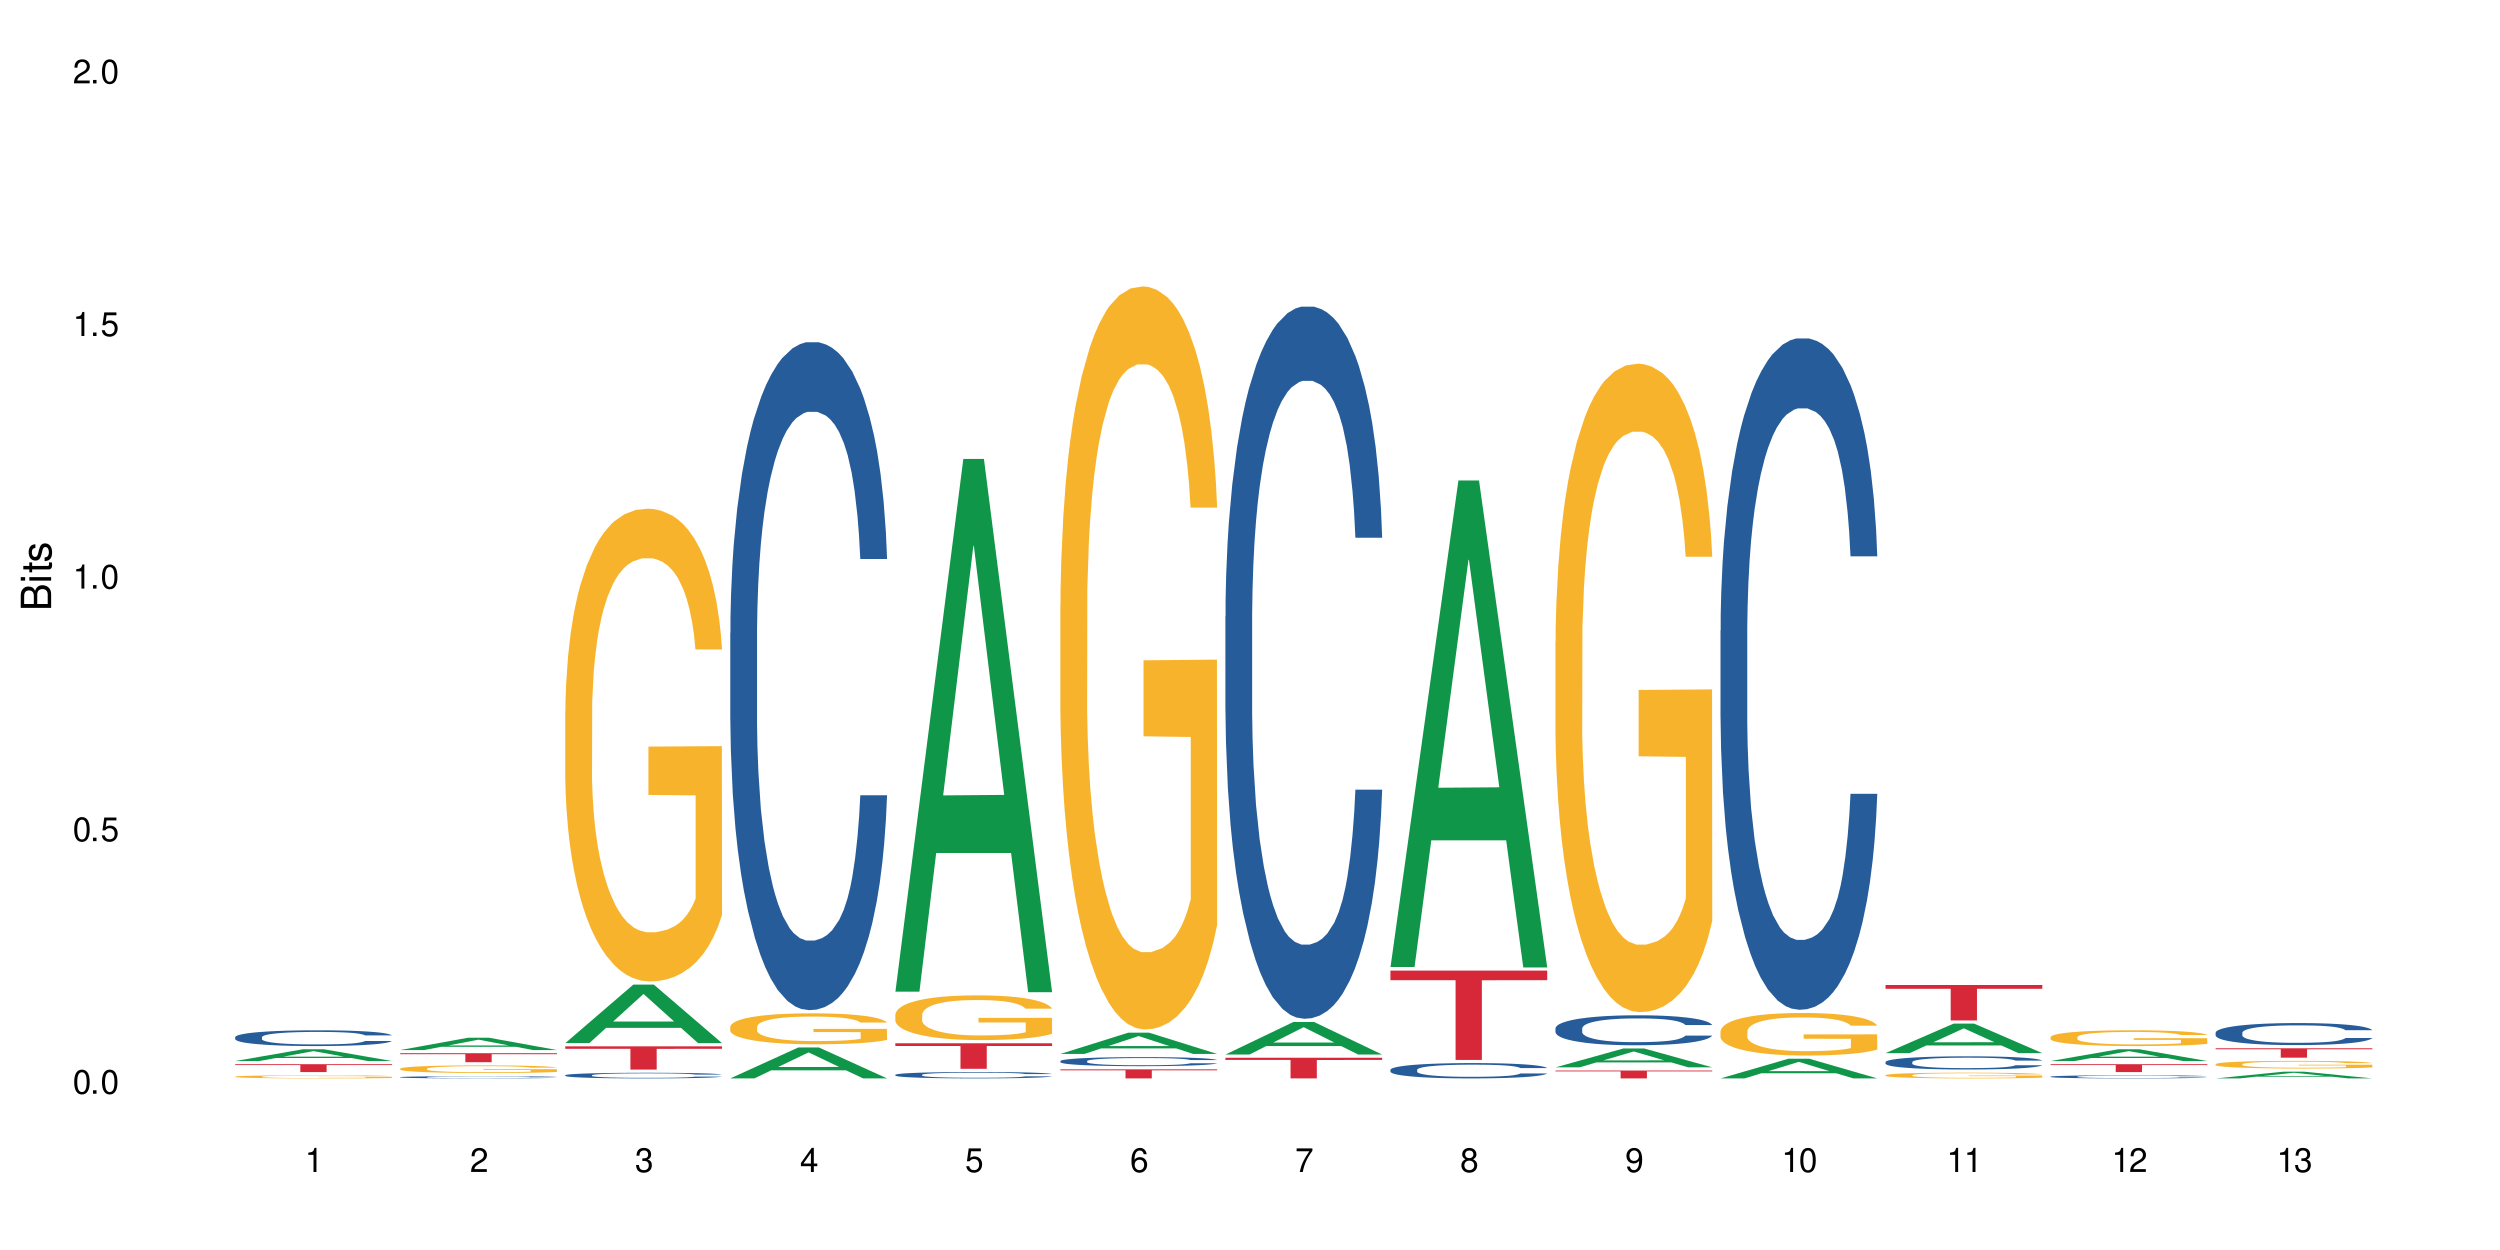 <?xml version="1.0" encoding="UTF-8"?>
<svg xmlns="http://www.w3.org/2000/svg" xmlns:xlink="http://www.w3.org/1999/xlink" width="720" height="360" viewBox="0 0 720 360">
<defs>
<g>
<g id="glyph-0-0">
</g>
<g id="glyph-0-1">
<path d="M 2.641 -6.938 C 2 -6.938 1.422 -6.656 1.078 -6.172 C 0.641 -5.562 0.406 -4.641 0.406 -3.359 C 0.406 -1.016 1.188 0.219 2.641 0.219 C 4.078 0.219 4.859 -1.016 4.859 -3.297 C 4.859 -4.641 4.656 -5.547 4.203 -6.172 C 3.844 -6.656 3.281 -6.938 2.641 -6.938 Z M 2.641 -6.188 C 3.547 -6.188 4 -5.25 4 -3.375 C 4 -1.406 3.562 -0.484 2.625 -0.484 C 1.734 -0.484 1.281 -1.438 1.281 -3.344 C 1.281 -5.25 1.734 -6.188 2.641 -6.188 Z M 2.641 -6.188 "/>
</g>
<g id="glyph-0-2">
<path d="M 1.828 -1 L 0.828 -1 L 0.828 0 L 1.828 0 Z M 1.828 -1 "/>
</g>
<g id="glyph-0-3">
<path d="M 4.562 -6.797 L 1.062 -6.797 L 0.547 -3.094 L 1.328 -3.094 C 1.719 -3.562 2.047 -3.734 2.578 -3.734 C 3.484 -3.734 4.062 -3.109 4.062 -2.094 C 4.062 -1.125 3.484 -0.531 2.578 -0.531 C 1.828 -0.531 1.375 -0.906 1.188 -1.672 L 0.328 -1.672 C 0.453 -1.109 0.547 -0.844 0.75 -0.594 C 1.125 -0.078 1.828 0.219 2.594 0.219 C 3.969 0.219 4.922 -0.781 4.922 -2.219 C 4.922 -3.562 4.031 -4.484 2.719 -4.484 C 2.25 -4.484 1.859 -4.359 1.469 -4.062 L 1.734 -5.969 L 4.562 -5.969 Z M 4.562 -6.797 "/>
</g>
<g id="glyph-0-4">
<path d="M 2.484 -4.938 L 2.484 0 L 3.328 0 L 3.328 -6.938 L 2.766 -6.938 C 2.469 -5.875 2.281 -5.734 0.984 -5.562 L 0.984 -4.938 Z M 2.484 -4.938 "/>
</g>
<g id="glyph-0-5">
<path d="M 4.859 -0.828 L 1.281 -0.828 C 1.359 -1.406 1.672 -1.781 2.5 -2.281 L 3.469 -2.828 C 4.406 -3.344 4.906 -4.062 4.906 -4.906 C 4.906 -5.484 4.672 -6.031 4.266 -6.406 C 3.859 -6.766 3.375 -6.938 2.719 -6.938 C 1.859 -6.938 1.219 -6.625 0.844 -6.031 C 0.609 -5.672 0.5 -5.234 0.484 -4.531 L 1.328 -4.531 C 1.359 -5.016 1.406 -5.281 1.531 -5.516 C 1.75 -5.938 2.188 -6.203 2.703 -6.203 C 3.469 -6.203 4.031 -5.641 4.031 -4.891 C 4.031 -4.344 3.719 -3.859 3.125 -3.516 L 2.234 -3 C 0.812 -2.172 0.406 -1.531 0.328 -0.016 L 4.859 -0.016 Z M 4.859 -0.828 "/>
</g>
<g id="glyph-0-6">
<path d="M 2.125 -3.188 L 2.578 -3.188 C 3.5 -3.188 3.984 -2.766 3.984 -1.922 C 3.984 -1.062 3.469 -0.531 2.594 -0.531 C 1.656 -0.531 1.203 -1 1.156 -2.016 L 0.312 -2.016 C 0.344 -1.453 0.438 -1.094 0.609 -0.781 C 0.953 -0.109 1.625 0.219 2.547 0.219 C 3.953 0.219 4.859 -0.625 4.859 -1.938 C 4.859 -2.828 4.516 -3.297 3.703 -3.594 C 4.344 -3.844 4.656 -4.328 4.656 -5.031 C 4.656 -6.219 3.875 -6.938 2.578 -6.938 C 1.203 -6.938 0.484 -6.172 0.453 -4.703 L 1.297 -4.703 C 1.312 -5.125 1.344 -5.359 1.453 -5.578 C 1.641 -5.969 2.062 -6.203 2.594 -6.203 C 3.344 -6.203 3.797 -5.75 3.797 -5 C 3.797 -4.516 3.609 -4.219 3.25 -4.047 C 3.016 -3.953 2.703 -3.922 2.125 -3.906 Z M 2.125 -3.188 "/>
</g>
<g id="glyph-0-7">
<path d="M 3.141 -1.672 L 3.141 0 L 3.984 0 L 3.984 -1.672 L 4.984 -1.672 L 4.984 -2.438 L 3.984 -2.438 L 3.984 -6.938 L 3.359 -6.938 L 0.266 -2.578 L 0.266 -1.672 Z M 3.141 -2.438 L 1 -2.438 L 3.141 -5.5 Z M 3.141 -2.438 "/>
</g>
<g id="glyph-0-8">
<path d="M 4.781 -5.125 C 4.609 -6.266 3.891 -6.938 2.844 -6.938 C 2.094 -6.938 1.422 -6.578 1.031 -5.953 C 0.594 -5.266 0.406 -4.422 0.406 -3.172 C 0.406 -2 0.578 -1.25 0.984 -0.641 C 1.359 -0.078 1.953 0.219 2.703 0.219 C 3.984 0.219 4.922 -0.75 4.922 -2.094 C 4.922 -3.375 4.062 -4.281 2.844 -4.281 C 2.172 -4.281 1.641 -4.031 1.281 -3.516 C 1.281 -5.234 1.828 -6.188 2.797 -6.188 C 3.391 -6.188 3.797 -5.797 3.938 -5.125 Z M 2.734 -3.531 C 3.547 -3.531 4.062 -2.953 4.062 -2.031 C 4.062 -1.156 3.484 -0.531 2.703 -0.531 C 1.922 -0.531 1.328 -1.188 1.328 -2.078 C 1.328 -2.938 1.906 -3.531 2.734 -3.531 Z M 2.734 -3.531 "/>
</g>
<g id="glyph-0-9">
<path d="M 4.984 -6.797 L 0.438 -6.797 L 0.438 -5.969 L 4.109 -5.969 C 2.5 -3.656 1.828 -2.234 1.328 0 L 2.219 0 C 2.594 -2.172 3.453 -4.047 4.984 -6.094 Z M 4.984 -6.797 "/>
</g>
<g id="glyph-0-10">
<path d="M 3.75 -3.656 C 4.469 -4.094 4.688 -4.438 4.688 -5.078 C 4.688 -6.172 3.844 -6.938 2.641 -6.938 C 1.438 -6.938 0.594 -6.172 0.594 -5.094 C 0.594 -4.438 0.812 -4.094 1.516 -3.656 C 0.734 -3.266 0.359 -2.703 0.359 -1.922 C 0.359 -0.656 1.281 0.219 2.641 0.219 C 3.984 0.219 4.922 -0.656 4.922 -1.922 C 4.922 -2.703 4.531 -3.266 3.75 -3.656 Z M 2.641 -6.188 C 3.359 -6.188 3.812 -5.75 3.812 -5.062 C 3.812 -4.406 3.344 -3.984 2.641 -3.984 C 1.922 -3.984 1.453 -4.406 1.453 -5.078 C 1.453 -5.75 1.922 -6.188 2.641 -6.188 Z M 2.641 -3.266 C 3.484 -3.266 4.062 -2.719 4.062 -1.906 C 4.062 -1.078 3.484 -0.531 2.625 -0.531 C 1.797 -0.531 1.219 -1.094 1.219 -1.906 C 1.219 -2.719 1.781 -3.266 2.641 -3.266 Z M 2.641 -3.266 "/>
</g>
<g id="glyph-0-11">
<path d="M 0.516 -1.578 C 0.672 -0.453 1.406 0.219 2.438 0.219 C 3.188 0.219 3.859 -0.141 4.266 -0.766 C 4.688 -1.453 4.891 -2.297 4.891 -3.547 C 4.891 -4.719 4.703 -5.453 4.312 -6.078 C 3.938 -6.641 3.344 -6.938 2.594 -6.938 C 1.297 -6.938 0.359 -5.969 0.359 -4.625 C 0.359 -3.344 1.234 -2.453 2.453 -2.453 C 3.094 -2.453 3.578 -2.672 4.016 -3.203 C 4 -1.484 3.469 -0.531 2.5 -0.531 C 1.906 -0.531 1.484 -0.906 1.359 -1.578 Z M 2.578 -6.203 C 3.375 -6.203 3.969 -5.531 3.969 -4.641 C 3.969 -3.797 3.391 -3.188 2.547 -3.188 C 1.734 -3.188 1.234 -3.766 1.234 -4.688 C 1.234 -5.562 1.797 -6.203 2.578 -6.203 Z M 2.578 -6.203 "/>
</g>
<g id="glyph-1-0">
</g>
<g id="glyph-1-1">
<path d="M 0 -0.953 L 0 -4.891 C 0 -5.719 -0.234 -6.344 -0.734 -6.797 C -1.188 -7.234 -1.812 -7.469 -2.5 -7.469 C -3.547 -7.469 -4.188 -7 -4.625 -5.875 C -4.984 -6.688 -5.625 -7.094 -6.531 -7.094 C -7.172 -7.094 -7.734 -6.859 -8.141 -6.391 C -8.562 -5.922 -8.75 -5.344 -8.75 -4.5 L -8.75 -0.953 Z M -4.984 -2.062 L -7.766 -2.062 L -7.766 -4.219 C -7.766 -4.844 -7.688 -5.203 -7.453 -5.5 C -7.219 -5.812 -6.859 -5.969 -6.375 -5.969 C -5.891 -5.969 -5.531 -5.812 -5.297 -5.5 C -5.062 -5.203 -4.984 -4.844 -4.984 -4.219 Z M -0.984 -2.062 L -4 -2.062 L -4 -4.781 C -4 -5.766 -3.438 -6.359 -2.484 -6.359 C -1.547 -6.359 -0.984 -5.766 -0.984 -4.781 Z M -0.984 -2.062 "/>
</g>
<g id="glyph-1-2">
<path d="M -6.281 -1.797 L -6.281 -0.797 L 0 -0.797 L 0 -1.797 Z M -8.75 -1.797 L -8.75 -0.797 L -7.484 -0.797 L -7.484 -1.797 Z M -8.75 -1.797 "/>
</g>
<g id="glyph-1-3">
<path d="M -6.281 -3.047 L -6.281 -2.016 L -8.016 -2.016 L -8.016 -1.016 L -6.281 -1.016 L -6.281 -0.172 L -5.469 -0.172 L -5.469 -1.016 L -0.719 -1.016 C -0.078 -1.016 0.281 -1.453 0.281 -2.234 C 0.281 -2.5 0.25 -2.719 0.188 -3.047 L -0.641 -3.047 C -0.609 -2.906 -0.594 -2.766 -0.594 -2.562 C -0.594 -2.141 -0.719 -2.016 -1.156 -2.016 L -5.469 -2.016 L -5.469 -3.047 Z M -6.281 -3.047 "/>
</g>
<g id="glyph-1-4">
<path d="M -4.531 -5.25 C -5.766 -5.25 -6.469 -4.422 -6.469 -2.969 C -6.469 -1.516 -5.719 -0.562 -4.547 -0.562 C -3.562 -0.562 -3.094 -1.062 -2.734 -2.562 L -2.516 -3.484 C -2.344 -4.188 -2.094 -4.469 -1.641 -4.469 C -1.047 -4.469 -0.641 -3.875 -0.641 -3 C -0.641 -2.453 -0.797 -2 -1.062 -1.75 C -1.25 -1.594 -1.422 -1.531 -1.875 -1.469 L -1.875 -0.406 C -0.422 -0.453 0.281 -1.266 0.281 -2.922 C 0.281 -4.5 -0.5 -5.516 -1.719 -5.516 C -2.656 -5.516 -3.172 -4.984 -3.469 -3.734 L -3.703 -2.766 C -3.891 -1.953 -4.156 -1.609 -4.594 -1.609 C -5.188 -1.609 -5.547 -2.125 -5.547 -2.938 C -5.547 -3.75 -5.203 -4.172 -4.531 -4.203 Z M -4.531 -5.25 "/>
</g>
</g>
</defs>
<rect x="-72" y="-36" width="864" height="432" fill="rgb(100%, 100%, 100%)" fill-opacity="1"/>
<path fill-rule="nonzero" fill="rgb(6.275%, 58.824%, 28.235%)" fill-opacity="1" d="M 67.73 305.578 L 67.777 305.574 L 87.316 302.18 L 93.25 302.18 L 112.883 305.582 L 105.984 305.582 L 101.066 304.695 L 79.5 304.695 L 74.676 305.578 L 67.73 305.578 L 81.574 304.328 L 99.086 304.324 L 90.355 302.734 L 90.258 302.734 L 90.164 302.742 L 81.527 304.324 L 81.574 304.328 Z M 67.73 305.578 "/>
<path fill-rule="nonzero" fill="rgb(14.51%, 36.078%, 60%)" fill-opacity="1" d="M 67.73 298.699 L 67.785 298.695 L 67.785 298.598 L 67.953 298.441 L 68.336 298.242 L 68.723 298.105 L 69.715 297.859 L 71.09 297.621 L 72.523 297.441 L 73.566 297.332 L 74.504 297.25 L 76.652 297.098 L 78.027 297.016 L 79.516 296.945 L 81.332 296.875 L 82.652 296.836 L 85.629 296.77 L 87.828 296.738 L 89.535 296.727 L 93.227 296.727 L 95.43 296.742 L 97.027 296.766 L 98.789 296.797 L 100.273 296.836 L 102.863 296.926 L 105.176 297.043 L 106.223 297.109 L 107.875 297.238 L 109.141 297.359 L 110.02 297.469 L 111.012 297.621 L 111.895 297.809 L 112.555 298.02 L 112.883 298.199 L 105.176 298.199 L 104.789 298.031 L 104.348 297.906 L 103.523 297.734 L 102.699 297.613 L 101.543 297.492 L 100.496 297.414 L 99.062 297.336 L 97.797 297.285 L 96.477 297.25 L 95.207 297.223 L 92.785 297.199 L 89.977 297.199 L 88.93 297.207 L 86.785 297.242 L 85.629 297.27 L 83.977 297.328 L 82.82 297.383 L 81.441 297.465 L 80.508 297.535 L 79.352 297.645 L 78.523 297.738 L 77.586 297.875 L 77.035 297.98 L 76.543 298.094 L 76.102 298.23 L 75.77 298.379 L 75.551 298.531 L 75.441 298.68 L 75.441 299.324 L 75.551 299.473 L 75.824 299.648 L 76.543 299.898 L 77.586 300.121 L 78.801 300.293 L 79.957 300.418 L 80.617 300.477 L 81.496 300.543 L 82.875 300.625 L 84.855 300.707 L 86.012 300.742 L 87.773 300.773 L 89.594 300.793 L 92.016 300.793 L 94.164 300.773 L 95.594 300.754 L 97.082 300.723 L 99.117 300.648 L 100.383 300.582 L 101.484 300.504 L 102.312 300.426 L 102.863 300.359 L 103.688 300.23 L 104.348 300.09 L 104.844 299.945 L 105.176 299.805 L 112.883 299.805 L 112.555 299.969 L 112.059 300.133 L 111.562 300.254 L 110.793 300.398 L 109.91 300.527 L 108.645 300.672 L 107.598 300.766 L 106.223 300.871 L 104.957 300.949 L 103.578 301.02 L 101.543 301.102 L 100.219 301.145 L 98.789 301.18 L 97.082 301.215 L 94.934 301.242 L 92.621 301.262 L 90.473 301.266 L 88.16 301.254 L 86.453 301.238 L 84.195 301.203 L 81.387 301.129 L 79.352 301.047 L 77.754 300.969 L 76.375 300.887 L 74.836 300.773 L 72.852 300.594 L 71.641 300.449 L 70.816 300.336 L 69.879 300.172 L 69.219 300.027 L 68.445 299.797 L 67.895 299.5 L 67.73 299.273 Z M 67.73 298.699 "/>
<path fill-rule="nonzero" fill="rgb(96.863%, 70.196%, 16.863%)" fill-opacity="1" d="M 67.73 310.066 L 67.785 310.062 L 67.785 310.047 L 68.008 310.012 L 68.559 309.961 L 69.273 309.918 L 70.043 309.883 L 70.539 309.867 L 71.367 309.844 L 72.082 309.824 L 73.898 309.789 L 76.211 309.754 L 77.477 309.738 L 78.91 309.723 L 80.945 309.707 L 81.883 309.703 L 84.746 309.688 L 87.996 309.68 L 93.227 309.68 L 95.484 309.684 L 98.566 309.691 L 100.328 309.699 L 101.707 309.707 L 103.137 309.719 L 104.898 309.734 L 106.551 309.754 L 107.875 309.773 L 109.195 309.801 L 110.297 309.824 L 111.234 309.855 L 112.059 309.891 L 112.555 309.918 L 112.883 309.945 L 105.23 309.945 L 104.789 309.918 L 104.293 309.895 L 103.469 309.867 L 102.641 309.848 L 101.816 309.832 L 100.273 309.812 L 98.953 309.797 L 97.301 309.789 L 95.703 309.781 L 93.887 309.773 L 89.867 309.773 L 87.223 309.777 L 85.684 309.785 L 84.582 309.793 L 83.039 309.805 L 82.102 309.812 L 81.551 309.82 L 79.902 309.848 L 78.801 309.871 L 78.195 309.887 L 77.422 309.91 L 76.871 309.934 L 76.266 309.965 L 75.938 309.988 L 75.496 310.047 L 75.441 310.195 L 75.605 310.227 L 75.938 310.258 L 76.375 310.289 L 77.035 310.32 L 77.699 310.344 L 78.855 310.375 L 79.844 310.398 L 80.617 310.41 L 82.102 310.434 L 82.707 310.441 L 84.141 310.457 L 85.629 310.469 L 87.445 310.477 L 88.82 310.48 L 91.023 310.488 L 93.832 310.488 L 97.137 310.48 L 99.227 310.477 L 100.66 310.469 L 101.598 310.461 L 102.754 310.453 L 103.578 310.445 L 104.348 310.438 L 105.285 310.422 L 105.285 310.227 L 91.684 310.223 L 91.684 310.133 L 112.828 310.133 L 112.883 310.453 L 111.727 310.477 L 110.297 310.496 L 108.918 310.512 L 107.488 310.527 L 105.449 310.543 L 103.797 310.555 L 101.266 310.566 L 98.953 310.57 L 96.531 310.578 L 94.383 310.578 L 91.852 310.582 L 89.594 310.578 L 87.168 310.574 L 85.242 310.566 L 83.48 310.559 L 81.719 310.547 L 79.516 310.531 L 78.082 310.516 L 76.598 310.5 L 75.109 310.48 L 73.789 310.457 L 72.906 310.438 L 72.027 310.418 L 71.09 310.395 L 70.207 310.367 L 69.547 310.34 L 68.941 310.312 L 68.5 310.285 L 68.062 310.25 L 67.84 310.219 L 67.73 310.191 Z M 67.73 310.066 "/>
<path fill-rule="nonzero" fill="rgb(83.922%, 15.686%, 22.353%)" fill-opacity="1" d="M 67.73 306.496 L 112.883 306.496 L 112.883 306.738 L 94.066 306.742 L 94.066 308.762 L 86.496 308.762 L 86.496 306.742 L 86.387 306.738 L 67.73 306.738 Z M 67.73 306.496 "/>
<path fill-rule="nonzero" fill="rgb(6.275%, 58.824%, 28.235%)" fill-opacity="1" d="M 115.262 302.41 L 115.309 302.406 L 134.848 298.859 L 140.781 298.859 L 160.414 302.414 L 153.516 302.414 L 148.598 301.484 L 127.031 301.484 L 122.207 302.41 L 115.262 302.41 L 129.105 301.102 L 146.617 301.098 L 137.887 299.438 L 137.789 299.434 L 137.691 299.445 L 129.059 301.098 L 129.105 301.102 Z M 115.262 302.41 "/>
<path fill-rule="nonzero" fill="rgb(14.51%, 36.078%, 60%)" fill-opacity="1" d="M 115.262 310.219 L 115.316 310.219 L 115.316 310.203 L 115.48 310.184 L 115.867 310.152 L 116.254 310.137 L 117.242 310.102 L 118.621 310.066 L 120.051 310.043 L 121.098 310.027 L 122.035 310.016 L 124.184 309.992 L 125.559 309.98 L 127.047 309.973 L 128.863 309.961 L 130.184 309.957 L 133.156 309.945 L 135.359 309.941 L 142.961 309.941 L 144.555 309.945 L 146.316 309.949 L 147.805 309.957 L 150.395 309.969 L 152.707 309.984 L 153.75 309.996 L 155.402 310.012 L 156.672 310.031 L 157.551 310.047 L 158.543 310.066 L 159.422 310.094 L 160.086 310.125 L 160.414 310.148 L 152.707 310.148 L 152.32 310.125 L 151.879 310.105 L 151.055 310.082 L 150.227 310.066 L 149.07 310.051 L 148.023 310.039 L 146.594 310.027 L 145.328 310.02 L 144.004 310.016 L 142.738 310.012 L 140.316 310.008 L 136.461 310.008 L 134.312 310.012 L 133.156 310.016 L 131.504 310.027 L 130.348 310.031 L 128.973 310.043 L 128.035 310.055 L 126.879 310.07 L 126.055 310.082 L 125.117 310.102 L 124.566 310.117 L 124.07 310.133 L 123.633 310.152 L 123.301 310.172 L 123.082 310.195 L 122.969 310.215 L 122.969 310.309 L 123.082 310.328 L 123.355 310.352 L 124.07 310.387 L 125.117 310.418 L 126.328 310.445 L 127.484 310.461 L 128.145 310.469 L 129.027 310.48 L 130.402 310.492 L 132.387 310.5 L 133.543 310.508 L 135.305 310.512 L 141.691 310.512 L 143.125 310.508 L 144.609 310.504 L 146.648 310.492 L 147.914 310.484 L 149.016 310.473 L 149.844 310.461 L 150.395 310.453 L 151.219 310.434 L 151.879 310.414 L 152.375 310.395 L 152.707 310.375 L 160.414 310.375 L 160.086 310.398 L 159.59 310.422 L 159.094 310.438 L 158.324 310.457 L 157.441 310.477 L 156.176 310.496 L 155.129 310.512 L 153.75 310.523 L 152.484 310.535 L 151.109 310.547 L 149.07 310.559 L 147.75 310.562 L 146.316 310.57 L 144.609 310.574 L 142.465 310.578 L 140.152 310.578 L 138.004 310.582 L 135.691 310.578 L 133.984 310.578 L 131.727 310.57 L 128.918 310.562 L 126.879 310.551 L 125.281 310.539 L 123.906 310.527 L 122.363 310.512 L 120.383 310.484 L 119.172 310.465 L 118.344 310.449 L 117.41 310.426 L 116.746 310.406 L 115.977 310.375 L 115.426 310.332 L 115.262 310.301 Z M 115.262 310.219 "/>
<path fill-rule="nonzero" fill="rgb(96.863%, 70.196%, 16.863%)" fill-opacity="1" d="M 115.262 307.77 L 115.316 307.77 L 115.316 307.727 L 115.535 307.637 L 116.086 307.512 L 116.805 307.41 L 117.574 307.332 L 118.07 307.289 L 118.895 307.23 L 119.609 307.184 L 121.43 307.094 L 123.742 307.012 L 125.008 306.973 L 126.438 306.941 L 128.477 306.902 L 129.414 306.887 L 132.277 306.855 L 135.523 306.836 L 139.105 306.828 L 140.758 306.832 L 143.016 306.84 L 146.098 306.863 L 147.859 306.883 L 149.238 306.902 L 150.668 306.93 L 152.43 306.969 L 154.082 307.016 L 155.402 307.062 L 156.727 307.125 L 157.828 307.188 L 158.762 307.258 L 159.59 307.344 L 160.086 307.414 L 160.414 307.484 L 152.762 307.484 L 152.32 307.414 L 151.824 307.359 L 151 307.293 L 150.172 307.246 L 149.348 307.207 L 147.805 307.156 L 146.484 307.121 L 144.832 307.094 L 143.234 307.078 L 141.418 307.062 L 140.316 307.059 L 137.398 307.059 L 134.754 307.074 L 133.211 307.09 L 132.109 307.105 L 130.57 307.137 L 129.633 307.16 L 129.082 307.176 L 127.43 307.238 L 126.328 307.293 L 125.723 307.332 L 124.953 307.395 L 124.402 307.445 L 123.797 307.527 L 123.465 307.586 L 123.023 307.723 L 122.969 308.086 L 123.137 308.16 L 123.465 308.242 L 123.906 308.316 L 124.566 308.391 L 125.227 308.449 L 126.383 308.527 L 127.375 308.578 L 128.145 308.613 L 129.633 308.668 L 130.238 308.688 L 131.672 308.723 L 133.156 308.75 L 134.973 308.773 L 136.352 308.785 L 138.555 308.797 L 141.363 308.797 L 144.668 308.785 L 146.758 308.77 L 148.191 308.754 L 149.125 308.738 L 150.281 308.715 L 151.109 308.695 L 151.879 308.676 L 152.816 308.641 L 152.816 308.16 L 139.215 308.16 L 139.215 307.934 L 160.359 307.934 L 160.414 308.715 L 159.258 308.77 L 157.828 308.824 L 156.449 308.863 L 155.02 308.895 L 152.98 308.934 L 151.328 308.957 L 148.797 308.988 L 146.484 309.004 L 144.059 309.016 L 141.914 309.023 L 139.379 309.023 L 137.121 309.02 L 134.699 309.008 L 132.773 308.992 L 131.012 308.973 L 129.246 308.945 L 127.047 308.906 L 125.613 308.871 L 124.125 308.828 L 122.641 308.777 L 121.316 308.723 L 120.438 308.684 L 119.555 308.633 L 118.621 308.574 L 117.738 308.504 L 117.078 308.445 L 116.473 308.375 L 116.031 308.309 L 115.59 308.219 L 115.371 308.145 L 115.262 308.082 Z M 115.262 307.77 "/>
<path fill-rule="nonzero" fill="rgb(83.922%, 15.686%, 22.353%)" fill-opacity="1" d="M 115.262 303.328 L 160.414 303.328 L 160.414 303.605 L 141.598 303.609 L 141.598 305.914 L 134.023 305.914 L 134.023 303.609 L 133.914 303.605 L 115.262 303.605 Z M 115.262 303.328 "/>
<path fill-rule="nonzero" fill="rgb(6.275%, 58.824%, 28.235%)" fill-opacity="1" d="M 162.793 300.41 L 162.84 300.395 L 182.379 283.574 L 188.312 283.574 L 207.945 300.426 L 201.047 300.426 L 196.125 296.027 L 174.562 296.027 L 169.738 300.41 L 162.793 300.41 L 176.637 294.207 L 194.148 294.191 L 185.418 286.328 L 185.32 286.312 L 185.223 286.359 L 176.59 294.191 L 176.637 294.207 Z M 162.793 300.41 "/>
<path fill-rule="nonzero" fill="rgb(14.51%, 36.078%, 60%)" fill-opacity="1" d="M 162.793 309.664 L 162.848 309.664 L 162.848 309.625 L 163.012 309.57 L 163.398 309.5 L 163.781 309.449 L 164.773 309.363 L 166.148 309.277 L 167.582 309.215 L 168.629 309.176 L 169.562 309.145 L 171.711 309.09 L 173.09 309.062 L 174.574 309.035 L 176.391 309.012 L 177.715 308.996 L 180.688 308.973 L 182.891 308.961 L 184.598 308.957 L 188.285 308.957 L 190.488 308.965 L 192.086 308.973 L 193.848 308.984 L 195.336 308.996 L 197.922 309.027 L 200.234 309.07 L 201.281 309.094 L 202.934 309.141 L 204.199 309.184 L 205.082 309.223 L 206.074 309.277 L 206.953 309.344 L 207.613 309.422 L 207.945 309.484 L 200.234 309.484 L 199.852 309.426 L 199.41 309.379 L 198.582 309.316 L 197.758 309.273 L 196.602 309.23 L 195.555 309.203 L 194.125 309.176 L 192.855 309.156 L 191.535 309.145 L 190.27 309.137 L 187.848 309.129 L 183.992 309.129 L 181.844 309.141 L 180.688 309.152 L 179.035 309.172 L 177.879 309.191 L 176.504 309.223 L 175.566 309.246 L 174.41 309.285 L 173.586 309.32 L 172.648 309.367 L 172.098 309.406 L 171.602 309.449 L 171.16 309.496 L 170.832 309.547 L 170.609 309.602 L 170.5 309.656 L 170.5 309.887 L 170.609 309.941 L 170.887 310 L 171.602 310.094 L 172.648 310.172 L 173.859 310.234 L 175.016 310.277 L 175.676 310.297 L 176.559 310.32 L 177.934 310.352 L 179.918 310.383 L 181.074 310.395 L 182.836 310.406 L 184.652 310.41 L 187.074 310.41 L 189.223 310.406 L 190.656 310.398 L 192.141 310.387 L 194.18 310.359 L 195.445 310.336 L 196.547 310.309 L 197.371 310.281 L 197.922 310.258 L 198.75 310.211 L 199.41 310.16 L 199.906 310.109 L 200.234 310.059 L 207.945 310.059 L 207.613 310.117 L 207.117 310.176 L 206.625 310.219 L 205.852 310.27 L 204.973 310.316 L 203.703 310.367 L 202.66 310.402 L 201.281 310.438 L 200.016 310.469 L 198.641 310.492 L 196.602 310.523 L 195.281 310.539 L 193.848 310.551 L 192.141 310.562 L 189.992 310.574 L 187.68 310.578 L 185.535 310.582 L 183.219 310.578 L 181.512 310.57 L 179.254 310.559 L 176.449 310.531 L 174.41 310.504 L 172.812 310.477 L 171.438 310.445 L 169.895 310.406 L 167.914 310.34 L 166.699 310.289 L 165.875 310.25 L 164.938 310.191 L 164.277 310.137 L 163.508 310.055 L 162.957 309.949 L 162.793 309.867 Z M 162.793 309.664 "/>
<path fill-rule="nonzero" fill="rgb(96.863%, 70.196%, 16.863%)" fill-opacity="1" d="M 162.793 204.82 L 162.848 204.695 L 162.848 202.207 L 163.066 196.613 L 163.617 188.902 L 164.332 182.562 L 165.105 177.586 L 165.602 174.977 L 166.426 171.246 L 167.141 168.512 L 168.957 162.914 L 171.27 157.691 L 172.539 155.453 L 173.969 153.34 L 176.008 150.977 L 176.941 150.109 L 179.805 148.117 L 183.055 146.875 L 186.633 146.5 L 188.285 146.625 L 190.543 147.125 L 193.629 148.492 L 195.391 149.734 L 196.766 150.977 L 198.199 152.594 L 199.961 155.082 L 201.613 158.066 L 202.934 161.051 L 204.254 164.781 L 205.355 168.758 L 206.293 173.113 L 207.117 178.332 L 207.613 182.688 L 207.945 187.039 L 200.289 187.039 L 199.852 182.688 L 199.355 179.328 L 198.527 175.227 L 197.703 172.242 L 196.875 169.879 L 195.336 166.645 L 194.012 164.656 L 192.363 162.914 L 190.766 161.797 L 188.949 161.051 L 187.848 160.801 L 184.926 160.801 L 182.285 161.672 L 180.742 162.668 L 179.641 163.66 L 178.098 165.527 L 177.164 167.02 L 176.613 168.012 L 174.961 171.867 L 173.859 175.352 L 173.254 177.711 L 172.484 181.441 L 171.934 184.801 L 171.328 189.773 L 170.996 193.504 L 170.555 201.961 L 170.5 224.34 L 170.664 229.066 L 170.996 234.164 L 171.438 238.641 L 172.098 243.367 L 172.758 246.973 L 173.914 251.82 L 174.906 255.055 L 175.676 257.168 L 177.164 260.523 L 177.77 261.645 L 179.199 263.883 L 180.688 265.621 L 182.504 267.113 L 183.883 267.859 L 186.082 268.484 L 188.891 268.484 L 192.195 267.738 L 194.289 266.742 L 195.719 265.746 L 196.656 264.879 L 197.812 263.508 L 198.641 262.266 L 199.41 260.898 L 200.348 258.785 L 200.348 229.066 L 186.746 228.941 L 186.746 215.016 L 207.891 214.891 L 207.945 263.508 L 206.789 266.867 L 205.355 270.098 L 203.98 272.586 L 202.547 274.699 L 200.512 277.062 L 198.859 278.555 L 196.324 280.297 L 194.012 281.414 L 191.59 282.16 L 189.441 282.535 L 186.91 282.656 L 184.652 282.41 L 182.23 281.664 L 180.301 280.668 L 178.539 279.426 L 176.777 277.809 L 174.574 275.199 L 173.145 273.082 L 171.656 270.473 L 170.172 267.363 L 168.848 264.008 L 167.969 261.395 L 167.086 258.41 L 166.148 254.68 L 165.27 250.453 L 164.609 246.598 L 164.004 242.246 L 163.562 238.145 L 163.121 232.547 L 162.902 228.07 L 162.793 224.215 Z M 162.793 204.82 "/>
<path fill-rule="nonzero" fill="rgb(83.922%, 15.686%, 22.353%)" fill-opacity="1" d="M 162.793 301.344 L 207.945 301.344 L 207.945 302.059 L 189.125 302.066 L 189.125 308.043 L 181.555 308.043 L 181.555 302.074 L 181.445 302.059 L 162.793 302.059 Z M 162.793 301.344 "/>
<path fill-rule="nonzero" fill="rgb(6.275%, 58.824%, 28.235%)" fill-opacity="1" d="M 210.32 310.57 L 210.371 310.562 L 229.906 301.668 L 235.84 301.668 L 255.477 310.582 L 248.578 310.582 L 243.656 308.254 L 222.094 308.254 L 217.27 310.57 L 210.32 310.57 L 224.168 307.293 L 241.68 307.285 L 232.945 303.125 L 232.852 303.117 L 232.754 303.141 L 224.117 307.285 L 224.168 307.293 Z M 210.32 310.57 "/>
<path fill-rule="nonzero" fill="rgb(14.51%, 36.078%, 60%)" fill-opacity="1" d="M 210.32 182.262 L 210.375 182.086 L 210.375 177.867 L 210.543 171.188 L 210.926 162.746 L 211.312 156.945 L 212.305 146.57 L 213.68 136.547 L 215.113 128.812 L 216.16 124.238 L 217.094 120.723 L 219.242 114.219 L 220.617 110.879 L 222.105 107.887 L 223.922 104.898 L 225.246 103.141 L 228.219 100.328 L 230.422 99.098 L 232.129 98.57 L 235.816 98.57 L 238.02 99.273 L 239.617 100.152 L 241.379 101.559 L 242.863 103.141 L 245.453 107.008 L 247.766 111.934 L 248.812 114.746 L 250.465 120.195 L 251.73 125.473 L 252.613 130.043 L 253.602 136.547 L 254.484 144.461 L 255.145 153.426 L 255.477 160.988 L 247.766 160.988 L 247.379 153.957 L 246.941 148.504 L 246.113 141.297 L 245.289 136.195 L 244.133 131.098 L 243.086 127.758 L 241.652 124.414 L 240.387 122.305 L 239.066 120.723 L 237.801 119.668 L 235.375 118.613 L 232.566 118.613 L 231.523 118.965 L 229.375 120.371 L 228.219 121.602 L 226.566 124.062 L 225.41 126.352 L 224.031 129.867 L 223.098 132.855 L 221.941 137.426 L 221.113 141.473 L 220.18 147.273 L 219.629 151.668 L 219.133 156.594 L 218.691 162.395 L 218.359 168.551 L 218.141 175.055 L 218.031 181.383 L 218.031 208.637 L 218.141 214.969 L 218.418 222.352 L 219.133 233.078 L 220.18 242.398 L 221.391 249.781 L 222.547 255.055 L 223.207 257.52 L 224.086 260.332 L 225.465 263.848 L 227.445 267.363 L 228.602 268.77 L 230.367 270.176 L 232.184 270.883 L 234.605 270.883 L 236.754 270.176 L 238.184 269.297 L 239.672 267.891 L 241.707 264.902 L 242.977 262.09 L 244.078 258.75 L 244.902 255.406 L 245.453 252.594 L 246.277 247.145 L 246.941 241.164 L 247.438 235.012 L 247.766 229.035 L 255.477 229.035 L 255.145 236.066 L 254.648 242.926 L 254.152 248.023 L 253.383 254.176 L 252.5 259.629 L 251.234 265.781 L 250.188 269.824 L 248.812 274.223 L 247.547 277.562 L 246.168 280.551 L 244.133 284.066 L 242.809 285.828 L 241.379 287.41 L 239.672 288.816 L 237.523 290.047 L 235.211 290.75 L 233.062 290.926 L 230.75 290.574 L 229.043 289.871 L 226.785 288.289 L 223.977 285.125 L 221.941 281.781 L 220.344 278.441 L 218.965 274.926 L 217.426 270.176 L 215.441 262.441 L 214.23 256.465 L 213.406 251.539 L 212.469 244.684 L 211.809 238.527 L 211.039 228.684 L 210.488 216.199 L 210.32 206.527 Z M 210.32 182.262 "/>
<path fill-rule="nonzero" fill="rgb(96.863%, 70.196%, 16.863%)" fill-opacity="1" d="M 210.32 295.66 L 210.375 295.648 L 210.375 295.488 L 210.598 295.121 L 211.148 294.617 L 211.863 294.203 L 212.633 293.875 L 213.129 293.707 L 213.957 293.461 L 214.672 293.281 L 216.488 292.914 L 218.801 292.574 L 220.066 292.426 L 221.5 292.289 L 223.539 292.133 L 224.473 292.078 L 227.336 291.949 L 230.586 291.867 L 234.164 291.84 L 235.816 291.852 L 238.074 291.883 L 241.156 291.973 L 242.922 292.055 L 244.297 292.133 L 245.73 292.242 L 247.492 292.402 L 249.145 292.598 L 250.465 292.793 L 251.785 293.039 L 252.887 293.297 L 253.824 293.582 L 254.648 293.926 L 255.145 294.211 L 255.477 294.496 L 247.82 294.496 L 247.379 294.211 L 246.887 293.988 L 246.059 293.723 L 245.234 293.527 L 244.406 293.371 L 242.863 293.16 L 241.543 293.031 L 239.891 292.914 L 238.293 292.844 L 236.477 292.793 L 235.375 292.777 L 232.457 292.777 L 229.816 292.836 L 228.273 292.898 L 227.172 292.965 L 225.629 293.086 L 224.695 293.184 L 224.145 293.25 L 222.492 293.5 L 221.391 293.73 L 220.785 293.883 L 220.012 294.129 L 219.461 294.348 L 218.855 294.672 L 218.527 294.918 L 218.086 295.473 L 218.031 296.938 L 218.195 297.246 L 218.527 297.578 L 218.965 297.871 L 219.629 298.18 L 220.289 298.418 L 221.445 298.734 L 222.438 298.945 L 223.207 299.086 L 224.695 299.305 L 225.301 299.379 L 226.73 299.523 L 228.219 299.637 L 230.035 299.734 L 231.41 299.785 L 233.613 299.824 L 236.422 299.824 L 239.727 299.777 L 241.82 299.711 L 243.25 299.645 L 244.188 299.59 L 245.344 299.5 L 246.168 299.418 L 246.941 299.328 L 247.875 299.191 L 247.875 297.246 L 234.273 297.238 L 234.273 296.324 L 255.422 296.316 L 255.477 299.5 L 254.32 299.719 L 252.887 299.93 L 251.512 300.094 L 250.078 300.23 L 248.043 300.387 L 246.391 300.484 L 243.855 300.598 L 241.543 300.672 L 239.121 300.719 L 236.973 300.746 L 234.441 300.754 L 232.184 300.738 L 229.758 300.688 L 227.832 300.621 L 226.07 300.543 L 224.309 300.434 L 222.105 300.266 L 220.672 300.125 L 219.188 299.957 L 217.699 299.75 L 216.379 299.531 L 215.496 299.359 L 214.617 299.164 L 213.68 298.922 L 212.801 298.645 L 212.137 298.395 L 211.531 298.109 L 211.094 297.84 L 210.652 297.473 L 210.43 297.18 L 210.32 296.93 Z M 210.32 295.66 "/>
<path fill-rule="nonzero" fill="rgb(6.275%, 58.824%, 28.235%)" fill-opacity="1" d="M 257.852 285.605 L 257.898 285.461 L 277.438 132.164 L 283.371 132.164 L 303.004 285.75 L 296.105 285.75 L 291.188 245.66 L 269.621 245.66 L 264.797 285.605 L 257.852 285.605 L 271.695 229.074 L 289.207 228.93 L 280.477 157.258 L 280.379 157.113 L 280.285 157.543 L 271.648 228.93 L 271.695 229.074 Z M 257.852 285.605 "/>
<path fill-rule="nonzero" fill="rgb(14.51%, 36.078%, 60%)" fill-opacity="1" d="M 257.852 309.539 L 257.906 309.539 L 257.906 309.496 L 258.07 309.434 L 258.457 309.352 L 258.844 309.297 L 259.832 309.195 L 261.211 309.102 L 262.641 309.027 L 263.688 308.984 L 264.625 308.949 L 266.773 308.887 L 268.148 308.855 L 269.637 308.828 L 271.453 308.797 L 272.773 308.781 L 275.746 308.754 L 277.949 308.742 L 279.656 308.738 L 283.348 308.738 L 285.551 308.742 L 287.145 308.754 L 288.91 308.766 L 290.395 308.781 L 292.984 308.816 L 295.297 308.867 L 296.344 308.891 L 297.996 308.945 L 299.262 308.996 L 300.141 309.039 L 301.133 309.102 L 302.016 309.176 L 302.676 309.262 L 303.004 309.336 L 295.297 309.336 L 294.91 309.27 L 294.469 309.215 L 293.645 309.148 L 292.816 309.098 L 291.66 309.051 L 290.617 309.016 L 289.184 308.984 L 287.918 308.965 L 286.598 308.949 L 285.328 308.941 L 282.906 308.93 L 280.098 308.93 L 279.051 308.934 L 276.902 308.945 L 275.746 308.957 L 274.098 308.98 L 272.941 309.004 L 271.562 309.039 L 270.625 309.066 L 269.469 309.109 L 268.645 309.148 L 267.707 309.203 L 267.156 309.246 L 266.66 309.293 L 266.223 309.348 L 265.891 309.406 L 265.672 309.469 L 265.562 309.531 L 265.562 309.793 L 265.672 309.852 L 265.945 309.922 L 266.66 310.027 L 267.707 310.117 L 268.918 310.188 L 270.074 310.238 L 270.738 310.262 L 271.617 310.289 L 272.996 310.32 L 274.977 310.355 L 276.133 310.367 L 277.895 310.383 L 279.711 310.387 L 282.137 310.387 L 284.281 310.383 L 285.715 310.375 L 287.203 310.359 L 289.238 310.332 L 290.504 310.305 L 291.605 310.273 L 292.434 310.238 L 292.984 310.215 L 293.809 310.16 L 294.469 310.105 L 294.965 310.043 L 295.297 309.988 L 303.004 309.988 L 302.676 310.055 L 302.18 310.121 L 301.684 310.168 L 300.914 310.227 L 300.031 310.281 L 298.766 310.34 L 297.719 310.379 L 296.344 310.422 L 295.074 310.453 L 293.699 310.48 L 291.66 310.516 L 290.34 310.531 L 288.91 310.547 L 287.203 310.559 L 285.055 310.57 L 282.742 310.578 L 280.594 310.582 L 278.281 310.578 L 276.574 310.57 L 274.316 310.555 L 271.508 310.523 L 269.469 310.492 L 267.875 310.461 L 266.496 310.426 L 264.953 310.383 L 262.973 310.309 L 261.762 310.25 L 260.934 310.203 L 260 310.137 L 259.34 310.078 L 258.566 309.984 L 258.016 309.863 L 257.852 309.773 Z M 257.852 309.539 "/>
<path fill-rule="nonzero" fill="rgb(96.863%, 70.196%, 16.863%)" fill-opacity="1" d="M 257.852 292.184 L 257.906 292.172 L 257.906 291.934 L 258.125 291.406 L 258.676 290.676 L 259.395 290.078 L 260.164 289.605 L 260.66 289.359 L 261.484 289.008 L 262.203 288.746 L 264.02 288.219 L 266.332 287.723 L 267.598 287.512 L 269.031 287.312 L 271.066 287.09 L 272.004 287.008 L 274.867 286.82 L 278.117 286.699 L 281.695 286.664 L 283.348 286.676 L 285.605 286.723 L 288.688 286.855 L 290.449 286.973 L 291.828 287.09 L 293.258 287.242 L 295.02 287.477 L 296.672 287.758 L 297.996 288.043 L 299.316 288.395 L 300.418 288.77 L 301.352 289.184 L 302.18 289.676 L 302.676 290.09 L 303.004 290.5 L 295.352 290.5 L 294.91 290.09 L 294.414 289.77 L 293.59 289.383 L 292.762 289.102 L 291.938 288.875 L 290.395 288.57 L 289.074 288.383 L 287.422 288.219 L 285.824 288.113 L 284.008 288.043 L 282.906 288.02 L 279.988 288.02 L 277.344 288.102 L 275.805 288.195 L 274.703 288.289 L 273.16 288.465 L 272.223 288.605 L 271.672 288.699 L 270.02 289.066 L 268.918 289.395 L 268.312 289.617 L 267.543 289.969 L 266.992 290.289 L 266.387 290.758 L 266.055 291.113 L 265.617 291.91 L 265.562 294.027 L 265.727 294.477 L 266.055 294.957 L 266.496 295.379 L 267.156 295.828 L 267.82 296.168 L 268.977 296.629 L 269.965 296.934 L 270.738 297.133 L 272.223 297.449 L 272.828 297.559 L 274.262 297.77 L 275.746 297.934 L 277.566 298.074 L 278.941 298.145 L 281.145 298.203 L 283.953 298.203 L 287.258 298.133 L 289.348 298.039 L 290.781 297.945 L 291.719 297.863 L 292.875 297.734 L 293.699 297.617 L 294.469 297.484 L 295.406 297.285 L 295.406 294.477 L 281.805 294.465 L 281.805 293.145 L 302.949 293.133 L 303.004 297.734 L 301.848 298.051 L 300.418 298.355 L 299.039 298.59 L 297.609 298.793 L 295.57 299.016 L 293.918 299.156 L 291.387 299.32 L 289.074 299.426 L 286.652 299.496 L 284.504 299.531 L 281.969 299.543 L 279.711 299.52 L 277.289 299.449 L 275.363 299.355 L 273.602 299.238 L 271.84 299.086 L 269.637 298.84 L 268.203 298.641 L 266.719 298.391 L 265.23 298.098 L 263.91 297.781 L 263.027 297.531 L 262.148 297.25 L 261.211 296.898 L 260.328 296.5 L 259.668 296.133 L 259.062 295.723 L 258.621 295.332 L 258.184 294.805 L 257.961 294.383 L 257.852 294.016 Z M 257.852 292.184 "/>
<path fill-rule="nonzero" fill="rgb(83.922%, 15.686%, 22.353%)" fill-opacity="1" d="M 257.852 300.461 L 303.004 300.461 L 303.004 301.25 L 284.188 301.254 L 284.188 307.82 L 276.617 307.82 L 276.617 301.262 L 276.504 301.25 L 257.852 301.25 Z M 257.852 300.461 "/>
<path fill-rule="nonzero" fill="rgb(6.275%, 58.824%, 28.235%)" fill-opacity="1" d="M 305.383 303.527 L 305.43 303.523 L 324.969 297.402 L 330.902 297.402 L 350.535 303.535 L 343.637 303.535 L 338.715 301.934 L 317.152 301.934 L 312.328 303.527 L 305.383 303.527 L 319.227 301.27 L 336.738 301.266 L 328.008 298.406 L 327.91 298.398 L 327.812 298.418 L 319.18 301.266 L 319.227 301.27 Z M 305.383 303.527 "/>
<path fill-rule="nonzero" fill="rgb(14.51%, 36.078%, 60%)" fill-opacity="1" d="M 305.383 305.586 L 305.438 305.582 L 305.438 305.523 L 305.602 305.434 L 305.988 305.32 L 306.371 305.242 L 307.363 305.102 L 308.742 304.965 L 310.172 304.859 L 311.219 304.797 L 312.156 304.75 L 314.301 304.66 L 315.68 304.617 L 317.164 304.574 L 318.984 304.535 L 320.305 304.512 L 323.277 304.473 L 325.48 304.457 L 327.188 304.449 L 330.879 304.449 L 333.078 304.461 L 334.676 304.473 L 336.438 304.488 L 337.926 304.512 L 340.512 304.562 L 342.828 304.629 L 343.871 304.668 L 345.523 304.742 L 346.789 304.812 L 347.672 304.875 L 348.664 304.965 L 349.543 305.07 L 350.203 305.191 L 350.535 305.297 L 342.828 305.297 L 342.441 305.199 L 342 305.125 L 341.176 305.027 L 340.348 304.961 L 339.191 304.891 L 338.145 304.844 L 336.715 304.801 L 335.449 304.77 L 334.125 304.75 L 332.859 304.734 L 330.438 304.723 L 327.629 304.723 L 326.582 304.727 L 324.434 304.746 L 323.277 304.762 L 321.625 304.797 L 320.469 304.824 L 319.094 304.875 L 318.156 304.914 L 317 304.977 L 316.176 305.031 L 315.238 305.109 L 314.688 305.168 L 314.191 305.234 L 313.75 305.316 L 313.422 305.398 L 313.199 305.484 L 313.09 305.57 L 313.09 305.941 L 313.199 306.027 L 313.477 306.129 L 314.191 306.273 L 315.238 306.398 L 316.449 306.5 L 317.605 306.57 L 318.266 306.605 L 319.148 306.641 L 320.523 306.691 L 322.508 306.738 L 323.664 306.758 L 325.426 306.777 L 327.242 306.785 L 329.664 306.785 L 331.812 306.777 L 333.246 306.766 L 334.73 306.746 L 336.77 306.703 L 338.035 306.668 L 339.137 306.621 L 339.961 306.574 L 340.512 306.539 L 341.34 306.465 L 342 306.383 L 342.496 306.301 L 342.828 306.219 L 350.535 306.219 L 350.203 306.312 L 349.711 306.406 L 349.215 306.477 L 348.441 306.559 L 347.562 306.633 L 346.297 306.715 L 345.25 306.77 L 343.871 306.832 L 342.605 306.875 L 341.23 306.918 L 339.191 306.965 L 337.871 306.988 L 336.438 307.008 L 334.73 307.027 L 332.586 307.047 L 330.27 307.055 L 328.125 307.059 L 325.812 307.051 L 324.105 307.043 L 321.848 307.02 L 319.039 306.977 L 317 306.934 L 315.402 306.887 L 314.027 306.84 L 312.484 306.777 L 310.504 306.672 L 309.293 306.59 L 308.465 306.523 L 307.531 306.43 L 306.867 306.348 L 306.098 306.215 L 305.547 306.043 L 305.383 305.914 Z M 305.383 305.586 "/>
<path fill-rule="nonzero" fill="rgb(96.863%, 70.196%, 16.863%)" fill-opacity="1" d="M 305.383 174.141 L 305.438 173.945 L 305.438 170.035 L 305.656 161.242 L 306.207 149.125 L 306.922 139.156 L 307.695 131.34 L 308.191 127.234 L 309.016 121.371 L 309.73 117.07 L 311.551 108.277 L 313.863 100.066 L 315.129 96.551 L 316.559 93.227 L 318.598 89.516 L 319.535 88.145 L 322.398 85.02 L 325.645 83.062 L 329.227 82.477 L 330.879 82.672 L 333.137 83.457 L 336.219 85.605 L 337.98 87.559 L 339.355 89.516 L 340.789 92.055 L 342.551 95.965 L 344.203 100.652 L 345.523 105.344 L 346.848 111.207 L 347.949 117.461 L 348.883 124.301 L 349.711 132.512 L 350.203 139.352 L 350.535 146.191 L 342.883 146.191 L 342.441 139.352 L 341.945 134.074 L 341.121 127.625 L 340.293 122.934 L 339.469 119.223 L 337.926 114.141 L 336.605 111.012 L 334.953 108.277 L 333.355 106.516 L 331.539 105.344 L 330.438 104.953 L 327.52 104.953 L 324.875 106.32 L 323.332 107.887 L 322.23 109.449 L 320.691 112.379 L 319.754 114.727 L 319.203 116.289 L 317.551 122.348 L 316.449 127.82 L 315.844 131.535 L 315.074 137.398 L 314.523 142.676 L 313.918 150.492 L 313.586 156.355 L 313.145 169.645 L 313.09 204.824 L 313.258 212.25 L 313.586 220.266 L 314.027 227.301 L 314.688 234.727 L 315.348 240.395 L 316.504 248.016 L 317.496 253.098 L 318.266 256.422 L 319.754 261.699 L 320.359 263.457 L 321.793 266.977 L 323.277 269.711 L 325.094 272.055 L 326.473 273.23 L 328.676 274.207 L 331.484 274.207 L 334.785 273.035 L 336.879 271.469 L 338.312 269.906 L 339.246 268.539 L 340.402 266.391 L 341.23 264.434 L 342 262.285 L 342.938 258.961 L 342.938 212.25 L 329.336 212.055 L 329.336 190.168 L 350.48 189.973 L 350.535 266.391 L 349.379 271.664 L 347.949 276.746 L 346.57 280.656 L 345.141 283.98 L 343.102 287.691 L 341.449 290.039 L 338.918 292.773 L 336.605 294.531 L 334.18 295.703 L 332.035 296.293 L 329.5 296.488 L 327.242 296.098 L 324.82 294.922 L 322.895 293.359 L 321.129 291.406 L 319.367 288.863 L 317.164 284.762 L 315.734 281.438 L 314.246 277.332 L 312.762 272.449 L 311.438 267.172 L 310.559 263.066 L 309.676 258.375 L 308.742 252.512 L 307.859 245.867 L 307.199 239.809 L 306.594 232.969 L 306.152 226.52 L 305.711 217.723 L 305.492 210.688 L 305.383 204.629 Z M 305.383 174.141 "/>
<path fill-rule="nonzero" fill="rgb(83.922%, 15.686%, 22.353%)" fill-opacity="1" d="M 305.383 307.973 L 350.535 307.973 L 350.535 308.254 L 331.719 308.254 L 331.719 310.582 L 324.145 310.582 L 324.145 308.258 L 324.035 308.254 L 305.383 308.254 Z M 305.383 307.973 "/>
<path fill-rule="nonzero" fill="rgb(6.275%, 58.824%, 28.235%)" fill-opacity="1" d="M 352.91 303.703 L 352.961 303.695 L 372.496 294.328 L 378.43 294.328 L 398.066 303.715 L 391.168 303.715 L 386.246 301.262 L 364.684 301.262 L 359.859 303.703 L 352.91 303.703 L 366.758 300.25 L 384.27 300.242 L 375.535 295.863 L 375.441 295.852 L 375.344 295.879 L 366.707 300.242 L 366.758 300.25 Z M 352.91 303.703 "/>
<path fill-rule="nonzero" fill="rgb(14.51%, 36.078%, 60%)" fill-opacity="1" d="M 352.91 177.551 L 352.969 177.363 L 352.969 172.863 L 353.133 165.742 L 353.52 156.742 L 353.902 150.555 L 354.895 139.492 L 356.27 128.809 L 357.703 120.559 L 358.75 115.684 L 359.684 111.934 L 361.832 104.996 L 363.211 101.438 L 364.695 98.25 L 366.512 95.062 L 367.836 93.188 L 370.809 90.188 L 373.012 88.875 L 374.719 88.312 L 378.406 88.312 L 380.609 89.062 L 382.207 90 L 383.969 91.5 L 385.457 93.188 L 388.043 97.312 L 390.355 102.559 L 391.402 105.559 L 393.055 111.371 L 394.32 116.996 L 395.203 121.871 L 396.195 128.809 L 397.074 137.242 L 397.734 146.805 L 398.066 154.867 L 390.355 154.867 L 389.973 147.367 L 389.531 141.555 L 388.703 133.871 L 387.879 128.434 L 386.723 122.996 L 385.676 119.434 L 384.246 115.871 L 382.977 113.621 L 381.656 111.934 L 380.391 110.809 L 377.965 109.684 L 375.16 109.684 L 374.113 110.059 L 371.965 111.559 L 370.809 112.871 L 369.156 115.496 L 368 117.934 L 366.625 121.684 L 365.688 124.871 L 364.531 129.746 L 363.703 134.059 L 362.77 140.242 L 362.219 144.93 L 361.723 150.18 L 361.281 156.367 L 360.953 162.93 L 360.73 169.863 L 360.621 176.613 L 360.621 205.672 L 360.73 212.422 L 361.008 220.297 L 361.723 231.73 L 362.77 241.668 L 363.98 249.543 L 365.137 255.168 L 365.797 257.793 L 366.68 260.793 L 368.055 264.539 L 370.039 268.289 L 371.195 269.789 L 372.957 271.289 L 374.773 272.039 L 377.195 272.039 L 379.344 271.289 L 380.773 270.352 L 382.262 268.852 L 384.301 265.664 L 385.566 262.664 L 386.668 259.105 L 387.492 255.543 L 388.043 252.543 L 388.871 246.73 L 389.531 240.355 L 390.027 233.793 L 390.355 227.422 L 398.066 227.422 L 397.734 234.918 L 397.238 242.23 L 396.742 247.668 L 395.973 254.23 L 395.094 260.043 L 393.824 266.602 L 392.781 270.914 L 391.402 275.602 L 390.137 279.164 L 388.758 282.352 L 386.723 286.102 L 385.402 287.977 L 383.969 289.664 L 382.262 291.164 L 380.113 292.477 L 377.801 293.227 L 375.652 293.414 L 373.34 293.039 L 371.633 292.289 L 369.375 290.602 L 366.566 287.227 L 364.531 283.664 L 362.934 280.102 L 361.559 276.352 L 360.016 271.289 L 358.031 263.039 L 356.82 256.668 L 355.996 251.418 L 355.059 244.105 L 354.398 237.543 L 353.629 227.047 L 353.078 213.734 L 352.91 203.422 Z M 352.91 177.551 "/>
<path fill-rule="nonzero" fill="rgb(83.922%, 15.686%, 22.353%)" fill-opacity="1" d="M 352.91 304.629 L 398.066 304.629 L 398.066 305.266 L 379.246 305.273 L 379.246 310.582 L 371.676 310.582 L 371.676 305.277 L 371.566 305.266 L 352.91 305.266 Z M 352.91 304.629 "/>
<path fill-rule="nonzero" fill="rgb(6.275%, 58.824%, 28.235%)" fill-opacity="1" d="M 400.441 278.488 L 400.492 278.355 L 420.027 138.379 L 425.961 138.379 L 445.598 278.621 L 438.699 278.621 L 433.777 242.012 L 412.215 242.012 L 407.391 278.488 L 400.441 278.488 L 414.289 226.871 L 431.801 226.738 L 423.066 161.293 L 422.973 161.16 L 422.875 161.555 L 414.238 226.738 L 414.289 226.871 Z M 400.441 278.488 "/>
<path fill-rule="nonzero" fill="rgb(14.51%, 36.078%, 60%)" fill-opacity="1" d="M 400.441 308.09 L 400.496 308.086 L 400.496 307.988 L 400.664 307.836 L 401.047 307.641 L 401.434 307.508 L 402.426 307.27 L 403.801 307.039 L 405.234 306.863 L 406.277 306.758 L 407.215 306.676 L 409.363 306.527 L 410.738 306.453 L 412.227 306.383 L 414.043 306.316 L 415.363 306.273 L 418.34 306.211 L 420.539 306.184 L 422.246 306.168 L 425.938 306.168 L 428.141 306.188 L 429.738 306.207 L 431.5 306.238 L 432.984 306.273 L 435.574 306.363 L 437.887 306.477 L 438.934 306.539 L 440.586 306.664 L 441.852 306.785 L 442.73 306.891 L 443.723 307.039 L 444.605 307.223 L 445.266 307.426 L 445.598 307.602 L 437.887 307.602 L 437.5 307.441 L 437.062 307.316 L 436.234 307.148 L 435.41 307.031 L 434.254 306.914 L 433.207 306.84 L 431.773 306.762 L 430.508 306.715 L 429.188 306.676 L 427.918 306.652 L 425.496 306.629 L 422.688 306.629 L 421.641 306.637 L 419.496 306.668 L 418.34 306.699 L 416.688 306.754 L 415.531 306.809 L 414.152 306.887 L 413.219 306.957 L 412.062 307.062 L 411.234 307.152 L 410.301 307.285 L 409.75 307.387 L 409.254 307.5 L 408.812 307.633 L 408.48 307.773 L 408.262 307.922 L 408.152 308.07 L 408.152 308.695 L 408.262 308.84 L 408.535 309.008 L 409.254 309.254 L 410.301 309.469 L 411.512 309.637 L 412.668 309.758 L 413.328 309.812 L 414.207 309.879 L 415.586 309.961 L 417.566 310.039 L 418.723 310.07 L 420.484 310.105 L 422.305 310.121 L 424.727 310.121 L 426.875 310.105 L 428.305 310.086 L 429.793 310.051 L 431.828 309.984 L 433.098 309.918 L 434.195 309.844 L 435.023 309.766 L 435.574 309.703 L 436.398 309.578 L 437.062 309.438 L 437.555 309.297 L 437.887 309.16 L 445.598 309.16 L 445.266 309.324 L 444.77 309.48 L 444.273 309.598 L 443.504 309.738 L 442.621 309.863 L 441.355 310.004 L 440.309 310.098 L 438.934 310.195 L 437.668 310.273 L 436.289 310.344 L 434.254 310.422 L 432.93 310.465 L 431.5 310.5 L 429.793 310.531 L 427.645 310.559 L 425.332 310.578 L 423.184 310.582 L 420.871 310.57 L 419.164 310.555 L 416.906 310.52 L 414.098 310.445 L 412.062 310.371 L 410.465 310.293 L 409.086 310.215 L 407.547 310.105 L 405.562 309.926 L 404.352 309.789 L 403.527 309.676 L 402.59 309.52 L 401.93 309.379 L 401.156 309.152 L 400.605 308.867 L 400.441 308.645 Z M 400.441 308.09 "/>
<path fill-rule="nonzero" fill="rgb(83.922%, 15.686%, 22.353%)" fill-opacity="1" d="M 400.441 279.535 L 445.598 279.535 L 445.598 282.289 L 426.777 282.312 L 426.777 305.254 L 419.207 305.254 L 419.207 282.336 L 419.098 282.289 L 400.441 282.289 Z M 400.441 279.535 "/>
<path fill-rule="nonzero" fill="rgb(6.275%, 58.824%, 28.235%)" fill-opacity="1" d="M 447.973 307.395 L 448.02 307.391 L 467.559 301.953 L 473.492 301.953 L 493.125 307.398 L 486.227 307.398 L 481.309 305.977 L 459.742 305.977 L 454.918 307.395 L 447.973 307.395 L 461.816 305.391 L 479.328 305.383 L 470.598 302.844 L 470.5 302.84 L 470.406 302.852 L 461.77 305.383 L 461.816 305.391 Z M 447.973 307.395 "/>
<path fill-rule="nonzero" fill="rgb(14.51%, 36.078%, 60%)" fill-opacity="1" d="M 447.973 296.164 L 448.027 296.156 L 448.027 295.969 L 448.191 295.668 L 448.578 295.289 L 448.965 295.027 L 449.953 294.562 L 451.332 294.113 L 452.762 293.766 L 453.809 293.562 L 454.746 293.402 L 456.895 293.113 L 458.27 292.961 L 459.758 292.828 L 461.574 292.695 L 462.895 292.617 L 465.867 292.488 L 468.07 292.434 L 469.777 292.41 L 473.469 292.41 L 475.672 292.441 L 477.266 292.48 L 479.027 292.543 L 480.516 292.617 L 483.105 292.789 L 485.418 293.012 L 486.465 293.137 L 488.113 293.379 L 489.383 293.617 L 490.262 293.82 L 491.254 294.113 L 492.137 294.469 L 492.797 294.871 L 493.125 295.211 L 485.418 295.211 L 485.031 294.895 L 484.59 294.648 L 483.766 294.328 L 482.938 294.098 L 481.781 293.871 L 480.734 293.719 L 479.305 293.57 L 478.039 293.477 L 476.715 293.402 L 475.449 293.355 L 473.027 293.309 L 470.219 293.309 L 469.172 293.324 L 467.023 293.387 L 465.867 293.445 L 464.215 293.555 L 463.059 293.656 L 461.684 293.812 L 460.746 293.949 L 459.59 294.152 L 458.766 294.336 L 457.828 294.594 L 457.277 294.793 L 456.781 295.012 L 456.344 295.273 L 456.012 295.551 L 455.793 295.84 L 455.68 296.125 L 455.68 297.348 L 455.793 297.633 L 456.066 297.961 L 456.781 298.441 L 457.828 298.859 L 459.039 299.191 L 460.195 299.43 L 460.859 299.539 L 461.738 299.664 L 463.117 299.824 L 465.098 299.98 L 466.254 300.043 L 468.016 300.105 L 469.832 300.137 L 472.258 300.137 L 474.402 300.105 L 475.836 300.066 L 477.32 300.004 L 479.359 299.871 L 480.625 299.746 L 481.727 299.594 L 482.555 299.445 L 483.105 299.32 L 483.93 299.074 L 484.59 298.805 L 485.086 298.531 L 485.418 298.262 L 493.125 298.262 L 492.797 298.578 L 492.301 298.883 L 491.805 299.113 L 491.035 299.391 L 490.152 299.633 L 488.887 299.91 L 487.84 300.09 L 486.465 300.289 L 485.195 300.438 L 483.82 300.57 L 481.781 300.73 L 480.461 300.809 L 479.027 300.879 L 477.32 300.941 L 475.176 300.996 L 472.863 301.031 L 470.715 301.039 L 468.402 301.023 L 466.695 300.988 L 464.438 300.918 L 461.629 300.777 L 459.59 300.629 L 457.996 300.477 L 456.617 300.32 L 455.074 300.105 L 453.094 299.762 L 451.883 299.492 L 451.055 299.27 L 450.121 298.965 L 449.461 298.688 L 448.688 298.246 L 448.137 297.688 L 447.973 297.254 Z M 447.973 296.164 "/>
<path fill-rule="nonzero" fill="rgb(96.863%, 70.196%, 16.863%)" fill-opacity="1" d="M 447.973 184.727 L 448.027 184.555 L 448.027 181.145 L 448.246 173.469 L 448.797 162.895 L 449.516 154.195 L 450.285 147.375 L 450.781 143.793 L 451.605 138.676 L 452.324 134.922 L 454.141 127.25 L 456.453 120.086 L 457.719 117.016 L 459.152 114.117 L 461.188 110.875 L 462.125 109.68 L 464.988 106.953 L 468.238 105.246 L 471.816 104.734 L 473.469 104.906 L 475.727 105.59 L 478.809 107.465 L 480.57 109.168 L 481.949 110.875 L 483.379 113.094 L 485.141 116.504 L 486.793 120.598 L 488.113 124.691 L 489.438 129.809 L 490.539 135.266 L 491.473 141.234 L 492.301 148.398 L 492.797 154.367 L 493.125 160.336 L 485.473 160.336 L 485.031 154.367 L 484.535 149.762 L 483.711 144.133 L 482.883 140.039 L 482.059 136.801 L 480.516 132.367 L 479.195 129.637 L 477.543 127.25 L 475.945 125.715 L 474.129 124.691 L 473.027 124.348 L 470.109 124.348 L 467.465 125.543 L 465.922 126.906 L 464.824 128.273 L 463.281 130.832 L 462.344 132.879 L 461.793 134.242 L 460.141 139.527 L 459.039 144.305 L 458.434 147.547 L 457.664 152.66 L 457.113 157.266 L 456.508 164.09 L 456.176 169.207 L 455.738 180.805 L 455.68 211.504 L 455.848 217.984 L 456.176 224.977 L 456.617 231.117 L 457.277 237.598 L 457.938 242.543 L 459.094 249.195 L 460.086 253.633 L 460.859 256.531 L 462.344 261.137 L 462.949 262.672 L 464.383 265.742 L 465.867 268.129 L 467.688 270.176 L 469.062 271.199 L 471.266 272.051 L 474.074 272.051 L 477.379 271.027 L 479.469 269.664 L 480.902 268.301 L 481.836 267.105 L 482.992 265.23 L 483.82 263.523 L 484.59 261.648 L 485.527 258.746 L 485.527 217.984 L 471.926 217.812 L 471.926 198.711 L 493.07 198.543 L 493.125 265.23 L 491.969 269.832 L 490.539 274.27 L 489.16 277.68 L 487.73 280.578 L 485.691 283.82 L 484.039 285.867 L 481.508 288.254 L 479.195 289.789 L 476.773 290.812 L 474.625 291.324 L 472.09 291.496 L 469.832 291.152 L 467.41 290.129 L 465.484 288.766 L 463.723 287.059 L 461.957 284.844 L 459.758 281.262 L 458.324 278.363 L 456.836 274.781 L 455.352 270.516 L 454.031 265.91 L 453.148 262.328 L 452.266 258.234 L 451.332 253.121 L 450.449 247.32 L 449.789 242.035 L 449.184 236.062 L 448.742 230.434 L 448.301 222.762 L 448.082 216.621 L 447.973 211.332 Z M 447.973 184.727 "/>
<path fill-rule="nonzero" fill="rgb(83.922%, 15.686%, 22.353%)" fill-opacity="1" d="M 447.973 308.316 L 493.125 308.316 L 493.125 308.559 L 474.309 308.559 L 474.309 310.582 L 466.734 310.582 L 466.734 308.562 L 466.625 308.559 L 447.973 308.559 Z M 447.973 308.316 "/>
<path fill-rule="nonzero" fill="rgb(6.275%, 58.824%, 28.235%)" fill-opacity="1" d="M 495.504 310.574 L 495.551 310.57 L 515.09 304.91 L 521.023 304.91 L 540.656 310.582 L 533.758 310.582 L 528.836 309.102 L 507.273 309.102 L 502.449 310.574 L 495.504 310.574 L 509.348 308.488 L 526.859 308.484 L 518.129 305.836 L 518.031 305.832 L 517.934 305.848 L 509.301 308.484 L 509.348 308.488 Z M 495.504 310.574 "/>
<path fill-rule="nonzero" fill="rgb(14.51%, 36.078%, 60%)" fill-opacity="1" d="M 495.504 181.602 L 495.559 181.422 L 495.559 177.18 L 495.723 170.465 L 496.109 161.98 L 496.492 156.148 L 497.484 145.723 L 498.863 135.648 L 500.293 127.871 L 501.34 123.277 L 502.277 119.742 L 504.422 113.203 L 505.801 109.844 L 507.285 106.84 L 509.105 103.836 L 510.426 102.066 L 513.398 99.238 L 515.602 98.004 L 517.309 97.473 L 520.996 97.473 L 523.199 98.18 L 524.797 99.062 L 526.559 100.477 L 528.047 102.066 L 530.633 105.957 L 532.945 110.902 L 533.992 113.73 L 535.645 119.211 L 536.91 124.512 L 537.793 129.109 L 538.785 135.648 L 539.664 143.602 L 540.324 152.613 L 540.656 160.215 L 532.945 160.215 L 532.562 153.145 L 532.121 147.664 L 531.297 140.418 L 530.469 135.293 L 529.312 130.168 L 528.266 126.812 L 526.836 123.453 L 525.566 121.332 L 524.246 119.742 L 522.98 118.68 L 520.559 117.621 L 517.75 117.621 L 516.703 117.973 L 514.555 119.387 L 513.398 120.625 L 511.746 123.098 L 510.59 125.398 L 509.215 128.93 L 508.277 131.938 L 507.121 136.531 L 506.297 140.598 L 505.359 146.43 L 504.809 150.848 L 504.312 155.797 L 503.871 161.629 L 503.543 167.812 L 503.32 174.352 L 503.211 180.715 L 503.211 208.109 L 503.32 214.473 L 503.598 221.895 L 504.312 232.676 L 505.359 242.043 L 506.57 249.469 L 507.727 254.77 L 508.387 257.242 L 509.27 260.07 L 510.645 263.605 L 512.629 267.141 L 513.785 268.555 L 515.547 269.969 L 517.363 270.676 L 519.785 270.676 L 521.934 269.969 L 523.367 269.086 L 524.852 267.672 L 526.891 264.668 L 528.156 261.84 L 529.258 258.48 L 530.082 255.121 L 530.633 252.297 L 531.461 246.816 L 532.121 240.809 L 532.617 234.621 L 532.945 228.613 L 540.656 228.613 L 540.324 235.684 L 539.832 242.574 L 539.336 247.699 L 538.562 253.887 L 537.684 259.363 L 536.418 265.551 L 535.371 269.617 L 533.992 274.035 L 532.727 277.391 L 531.352 280.398 L 529.312 283.93 L 527.992 285.699 L 526.559 287.289 L 524.852 288.703 L 522.703 289.941 L 520.391 290.648 L 518.246 290.824 L 515.934 290.469 L 514.227 289.766 L 511.969 288.172 L 509.16 284.992 L 507.121 281.633 L 505.523 278.277 L 504.148 274.742 L 502.605 269.969 L 500.625 262.191 L 499.414 256.184 L 498.586 251.234 L 497.648 244.344 L 496.988 238.156 L 496.219 228.258 L 495.668 215.711 L 495.504 205.988 Z M 495.504 181.602 "/>
<path fill-rule="nonzero" fill="rgb(96.863%, 70.196%, 16.863%)" fill-opacity="1" d="M 495.504 296.988 L 495.559 296.977 L 495.559 296.754 L 495.777 296.25 L 496.328 295.555 L 497.043 294.984 L 497.816 294.539 L 498.312 294.305 L 499.137 293.969 L 499.852 293.723 L 501.668 293.219 L 503.984 292.746 L 505.25 292.547 L 506.68 292.355 L 508.719 292.145 L 509.652 292.066 L 512.52 291.887 L 515.766 291.773 L 519.348 291.738 L 520.996 291.75 L 523.254 291.797 L 526.34 291.918 L 528.102 292.031 L 529.477 292.145 L 530.91 292.289 L 532.672 292.512 L 534.324 292.781 L 535.645 293.051 L 536.965 293.387 L 538.066 293.742 L 539.004 294.137 L 539.832 294.605 L 540.324 294.996 L 540.656 295.387 L 533.004 295.387 L 532.562 294.996 L 532.066 294.695 L 531.238 294.324 L 530.414 294.059 L 529.59 293.844 L 528.047 293.555 L 526.723 293.375 L 525.074 293.219 L 523.477 293.117 L 521.66 293.051 L 520.559 293.027 L 517.641 293.027 L 514.996 293.105 L 513.453 293.195 L 512.352 293.285 L 510.812 293.453 L 509.875 293.586 L 509.324 293.676 L 507.672 294.023 L 506.57 294.336 L 505.965 294.551 L 505.195 294.887 L 504.645 295.188 L 504.039 295.637 L 503.707 295.969 L 503.266 296.73 L 503.211 298.746 L 503.375 299.172 L 503.707 299.629 L 504.148 300.031 L 504.809 300.457 L 505.469 300.781 L 506.625 301.219 L 507.617 301.512 L 508.387 301.699 L 509.875 302.004 L 510.48 302.105 L 511.91 302.305 L 513.398 302.461 L 515.215 302.598 L 516.594 302.664 L 518.797 302.719 L 521.602 302.719 L 524.906 302.652 L 527 302.562 L 528.43 302.473 L 529.367 302.395 L 530.523 302.27 L 531.352 302.16 L 532.121 302.035 L 533.059 301.848 L 533.059 299.172 L 519.457 299.16 L 519.457 297.906 L 540.602 297.895 L 540.656 302.27 L 539.5 302.574 L 538.066 302.863 L 536.691 303.09 L 535.258 303.277 L 533.223 303.492 L 531.57 303.625 L 529.039 303.781 L 526.723 303.883 L 524.301 303.949 L 522.152 303.984 L 519.621 303.996 L 517.363 303.973 L 514.941 303.906 L 513.012 303.816 L 511.25 303.703 L 509.488 303.559 L 507.285 303.324 L 505.855 303.133 L 504.367 302.898 L 502.883 302.617 L 501.559 302.316 L 500.68 302.082 L 499.797 301.812 L 498.863 301.477 L 497.98 301.098 L 497.32 300.75 L 496.715 300.359 L 496.273 299.988 L 495.832 299.484 L 495.613 299.082 L 495.504 298.734 Z M 495.504 296.988 "/>
<path fill-rule="nonzero" fill="rgb(6.275%, 58.824%, 28.235%)" fill-opacity="1" d="M 543.031 303.297 L 543.082 303.289 L 562.617 294.805 L 568.551 294.805 L 588.188 303.305 L 581.289 303.305 L 576.367 301.086 L 554.805 301.086 L 549.98 303.297 L 543.031 303.297 L 556.879 300.168 L 574.391 300.16 L 565.656 296.195 L 565.562 296.188 L 565.465 296.211 L 556.828 300.16 L 556.879 300.168 Z M 543.031 303.297 "/>
<path fill-rule="nonzero" fill="rgb(14.51%, 36.078%, 60%)" fill-opacity="1" d="M 543.031 305.871 L 543.086 305.867 L 543.086 305.785 L 543.254 305.652 L 543.637 305.484 L 544.023 305.371 L 545.016 305.168 L 546.391 304.969 L 547.824 304.816 L 548.871 304.727 L 549.805 304.656 L 551.953 304.531 L 553.328 304.465 L 554.816 304.406 L 556.633 304.344 L 557.957 304.312 L 560.93 304.254 L 563.133 304.23 L 564.84 304.223 L 568.527 304.223 L 570.73 304.234 L 572.328 304.254 L 574.09 304.281 L 575.578 304.312 L 578.164 304.387 L 580.477 304.484 L 581.523 304.539 L 583.176 304.648 L 584.441 304.75 L 585.324 304.84 L 586.312 304.969 L 587.195 305.125 L 587.855 305.301 L 588.188 305.453 L 580.477 305.453 L 580.09 305.312 L 579.652 305.207 L 578.824 305.062 L 578 304.961 L 576.844 304.863 L 575.797 304.797 L 574.363 304.73 L 573.098 304.688 L 571.777 304.656 L 570.512 304.637 L 568.086 304.617 L 565.277 304.617 L 564.234 304.621 L 562.086 304.652 L 560.93 304.676 L 559.277 304.723 L 558.121 304.77 L 556.742 304.836 L 555.809 304.898 L 554.652 304.988 L 553.824 305.066 L 552.891 305.18 L 552.34 305.266 L 551.844 305.363 L 551.402 305.48 L 551.07 305.602 L 550.852 305.727 L 550.742 305.852 L 550.742 306.391 L 550.852 306.516 L 551.129 306.66 L 551.844 306.871 L 552.891 307.055 L 554.102 307.203 L 555.258 307.305 L 555.918 307.355 L 556.801 307.41 L 558.176 307.48 L 560.156 307.547 L 561.312 307.574 L 563.078 307.602 L 564.895 307.617 L 567.316 307.617 L 569.465 307.602 L 570.895 307.586 L 572.383 307.559 L 574.422 307.5 L 575.688 307.445 L 576.789 307.379 L 577.613 307.312 L 578.164 307.258 L 578.992 307.148 L 579.652 307.031 L 580.148 306.91 L 580.477 306.793 L 588.188 306.793 L 587.855 306.93 L 587.359 307.066 L 586.863 307.168 L 586.094 307.289 L 585.211 307.395 L 583.945 307.516 L 582.898 307.598 L 581.523 307.684 L 580.258 307.75 L 578.879 307.809 L 576.844 307.879 L 575.52 307.91 L 574.09 307.941 L 572.383 307.973 L 570.234 307.996 L 567.922 308.008 L 565.773 308.012 L 563.461 308.004 L 561.754 307.992 L 559.496 307.961 L 556.688 307.898 L 554.652 307.832 L 553.055 307.766 L 551.68 307.695 L 550.137 307.602 L 548.152 307.449 L 546.941 307.332 L 546.117 307.234 L 545.18 307.102 L 544.52 306.98 L 543.75 306.785 L 543.199 306.539 L 543.031 306.348 Z M 543.031 305.871 "/>
<path fill-rule="nonzero" fill="rgb(96.863%, 70.196%, 16.863%)" fill-opacity="1" d="M 543.031 309.637 L 543.086 309.633 L 543.086 309.605 L 543.309 309.535 L 543.859 309.441 L 544.574 309.367 L 545.344 309.305 L 545.84 309.273 L 546.668 309.23 L 547.383 309.195 L 549.199 309.129 L 551.512 309.062 L 552.777 309.039 L 554.211 309.012 L 556.25 308.984 L 557.184 308.973 L 560.047 308.949 L 563.297 308.934 L 566.875 308.93 L 568.527 308.93 L 570.785 308.938 L 573.871 308.953 L 575.633 308.969 L 577.008 308.984 L 578.441 309.004 L 580.203 309.031 L 581.855 309.07 L 583.176 309.105 L 584.496 309.148 L 585.598 309.199 L 586.535 309.25 L 587.359 309.316 L 587.855 309.367 L 588.188 309.422 L 580.531 309.422 L 580.09 309.367 L 579.598 309.328 L 578.77 309.277 L 577.945 309.242 L 577.117 309.211 L 575.578 309.172 L 574.254 309.148 L 572.602 309.129 L 571.008 309.113 L 569.188 309.105 L 568.086 309.102 L 565.168 309.102 L 562.527 309.113 L 560.984 309.125 L 559.883 309.137 L 558.34 309.16 L 557.406 309.176 L 556.855 309.191 L 555.203 309.234 L 554.102 309.277 L 553.496 309.309 L 552.723 309.352 L 552.172 309.395 L 551.566 309.453 L 551.238 309.5 L 550.797 309.602 L 550.742 309.871 L 550.906 309.93 L 551.238 309.992 L 551.68 310.047 L 552.34 310.105 L 553 310.148 L 554.156 310.207 L 555.148 310.246 L 555.918 310.27 L 557.406 310.312 L 558.012 310.324 L 559.441 310.352 L 560.93 310.375 L 562.746 310.391 L 564.121 310.402 L 566.324 310.41 L 569.133 310.41 L 572.438 310.398 L 574.531 310.387 L 575.961 310.375 L 576.898 310.363 L 578.055 310.348 L 578.879 310.332 L 579.652 310.316 L 580.586 310.289 L 580.586 309.93 L 566.984 309.93 L 566.984 309.758 L 588.133 309.758 L 588.188 310.348 L 587.031 310.391 L 585.598 310.43 L 584.223 310.457 L 582.789 310.484 L 580.754 310.512 L 579.102 310.531 L 576.566 310.551 L 574.254 310.566 L 571.832 310.574 L 569.684 310.578 L 567.152 310.582 L 564.895 310.578 L 562.473 310.566 L 560.543 310.555 L 558.781 310.543 L 557.02 310.52 L 554.816 310.488 L 553.387 310.465 L 551.898 310.434 L 550.41 310.395 L 549.09 310.355 L 548.207 310.324 L 547.328 310.285 L 546.391 310.242 L 545.512 310.191 L 544.852 310.145 L 544.242 310.09 L 543.805 310.039 L 543.363 309.973 L 543.145 309.918 L 543.031 309.871 Z M 543.031 309.637 "/>
<path fill-rule="nonzero" fill="rgb(83.922%, 15.686%, 22.353%)" fill-opacity="1" d="M 543.031 283.68 L 588.188 283.68 L 588.188 284.77 L 569.367 284.781 L 569.367 293.891 L 561.797 293.891 L 561.797 284.789 L 561.688 284.77 L 543.031 284.77 Z M 543.031 283.68 "/>
<path fill-rule="nonzero" fill="rgb(6.275%, 58.824%, 28.235%)" fill-opacity="1" d="M 590.562 305.578 L 590.609 305.574 L 610.148 302.18 L 616.082 302.18 L 635.715 305.582 L 628.816 305.582 L 623.898 304.695 L 602.332 304.695 L 597.508 305.578 L 590.562 305.578 L 604.406 304.328 L 621.918 304.324 L 613.188 302.734 L 613.09 302.734 L 612.996 302.742 L 604.359 304.324 L 604.406 304.328 Z M 590.562 305.578 "/>
<path fill-rule="nonzero" fill="rgb(14.51%, 36.078%, 60%)" fill-opacity="1" d="M 590.562 310.07 L 590.617 310.07 L 590.617 310.051 L 590.781 310.02 L 591.168 309.98 L 591.555 309.953 L 592.547 309.902 L 593.922 309.855 L 595.352 309.82 L 596.398 309.801 L 597.336 309.781 L 599.484 309.75 L 600.859 309.734 L 602.348 309.723 L 604.164 309.707 L 605.484 309.699 L 608.461 309.688 L 610.66 309.68 L 616.059 309.68 L 618.262 309.684 L 619.859 309.688 L 621.621 309.691 L 623.105 309.699 L 625.695 309.719 L 628.008 309.742 L 629.055 309.754 L 630.707 309.781 L 631.973 309.805 L 632.852 309.824 L 633.844 309.855 L 634.727 309.895 L 635.387 309.938 L 635.715 309.973 L 628.008 309.973 L 627.621 309.938 L 627.18 309.914 L 626.355 309.879 L 625.531 309.855 L 624.371 309.832 L 623.328 309.816 L 621.895 309.801 L 620.629 309.789 L 619.309 309.781 L 618.039 309.777 L 615.617 309.773 L 611.762 309.773 L 609.617 309.781 L 608.461 309.785 L 606.809 309.797 L 605.652 309.809 L 604.273 309.824 L 603.34 309.84 L 602.18 309.859 L 601.355 309.879 L 600.418 309.906 L 599.867 309.926 L 599.375 309.949 L 598.934 309.977 L 598.602 310.008 L 598.383 310.035 L 598.273 310.066 L 598.273 310.195 L 598.383 310.223 L 598.656 310.258 L 599.375 310.309 L 600.418 310.352 L 601.633 310.387 L 602.789 310.41 L 603.449 310.422 L 604.328 310.438 L 605.707 310.453 L 607.688 310.469 L 608.844 310.477 L 610.605 310.484 L 616.996 310.484 L 618.426 310.48 L 619.914 310.473 L 621.949 310.457 L 623.215 310.445 L 624.316 310.43 L 625.145 310.414 L 625.695 310.402 L 626.52 310.375 L 627.18 310.348 L 627.676 310.316 L 628.008 310.289 L 635.715 310.289 L 635.387 310.324 L 634.891 310.355 L 634.395 310.379 L 633.625 310.406 L 632.742 310.434 L 631.477 310.461 L 630.43 310.48 L 629.055 310.5 L 627.785 310.52 L 626.41 310.531 L 624.371 310.547 L 623.051 310.555 L 621.621 310.562 L 619.914 310.57 L 617.766 310.574 L 615.453 310.578 L 613.305 310.582 L 610.992 310.578 L 609.285 310.574 L 607.027 310.566 L 604.219 310.555 L 602.18 310.539 L 600.586 310.523 L 599.207 310.504 L 597.668 310.484 L 595.684 310.445 L 594.473 310.418 L 593.645 310.395 L 592.711 310.363 L 592.051 310.336 L 591.277 310.289 L 590.727 310.23 L 590.562 310.184 Z M 590.562 310.07 "/>
<path fill-rule="nonzero" fill="rgb(96.863%, 70.196%, 16.863%)" fill-opacity="1" d="M 590.562 298.672 L 590.617 298.664 L 590.617 298.582 L 590.84 298.398 L 591.391 298.141 L 592.105 297.93 L 592.875 297.762 L 593.371 297.676 L 594.195 297.551 L 594.914 297.461 L 596.73 297.273 L 599.043 297.102 L 600.309 297.023 L 601.742 296.953 L 603.777 296.875 L 604.715 296.848 L 607.578 296.781 L 610.828 296.738 L 614.406 296.727 L 616.059 296.73 L 618.316 296.746 L 621.398 296.793 L 623.16 296.836 L 624.539 296.875 L 625.969 296.93 L 627.73 297.012 L 629.383 297.113 L 630.707 297.211 L 632.027 297.336 L 633.129 297.469 L 634.066 297.613 L 634.891 297.789 L 635.387 297.934 L 635.715 298.078 L 628.062 298.078 L 627.621 297.934 L 627.125 297.82 L 626.301 297.684 L 625.473 297.586 L 624.648 297.504 L 623.105 297.398 L 621.785 297.332 L 620.133 297.273 L 618.535 297.238 L 616.719 297.211 L 615.617 297.203 L 612.699 297.203 L 610.055 297.23 L 608.516 297.266 L 607.414 297.297 L 605.871 297.359 L 604.934 297.41 L 604.383 297.445 L 602.73 297.57 L 601.633 297.688 L 601.023 297.766 L 600.254 297.891 L 599.703 298.004 L 599.098 298.168 L 598.766 298.293 L 598.328 298.574 L 598.273 299.32 L 598.438 299.477 L 598.766 299.648 L 599.207 299.797 L 599.867 299.953 L 600.531 300.074 L 601.688 300.238 L 602.676 300.344 L 603.449 300.414 L 604.934 300.527 L 605.539 300.562 L 606.973 300.637 L 608.461 300.695 L 610.277 300.746 L 611.652 300.77 L 613.855 300.793 L 616.664 300.793 L 619.969 300.766 L 622.059 300.734 L 623.492 300.699 L 624.43 300.672 L 625.586 300.625 L 626.41 300.586 L 627.18 300.539 L 628.117 300.469 L 628.117 299.477 L 614.516 299.473 L 614.516 299.012 L 635.66 299.004 L 635.715 300.625 L 634.559 300.738 L 633.129 300.844 L 631.75 300.93 L 630.32 301 L 628.281 301.078 L 626.629 301.129 L 624.098 301.184 L 621.785 301.223 L 619.363 301.246 L 617.215 301.262 L 614.68 301.266 L 612.422 301.254 L 610 301.23 L 608.074 301.199 L 606.312 301.156 L 604.551 301.102 L 602.348 301.016 L 600.914 300.945 L 599.43 300.859 L 597.941 300.754 L 596.621 300.641 L 595.738 300.555 L 594.859 300.457 L 593.922 300.332 L 593.039 300.191 L 592.379 300.062 L 591.773 299.918 L 591.332 299.781 L 590.895 299.594 L 590.672 299.445 L 590.562 299.316 Z M 590.562 298.672 "/>
<path fill-rule="nonzero" fill="rgb(83.922%, 15.686%, 22.353%)" fill-opacity="1" d="M 590.562 306.496 L 635.715 306.496 L 635.715 306.738 L 616.898 306.742 L 616.898 308.762 L 609.328 308.762 L 609.328 306.742 L 609.219 306.738 L 590.562 306.738 Z M 590.562 306.496 "/>
<path fill-rule="nonzero" fill="rgb(6.275%, 58.824%, 28.235%)" fill-opacity="1" d="M 638.094 310.578 L 638.141 310.578 L 657.68 308.645 L 663.613 308.645 L 683.246 310.582 L 676.348 310.582 L 671.426 310.074 L 649.863 310.074 L 645.039 310.578 L 638.094 310.578 L 651.938 309.867 L 669.449 309.863 L 660.719 308.961 L 660.621 308.961 L 660.523 308.965 L 651.891 309.863 L 651.938 309.867 Z M 638.094 310.578 "/>
<path fill-rule="nonzero" fill="rgb(14.51%, 36.078%, 60%)" fill-opacity="1" d="M 638.094 297.406 L 638.148 297.398 L 638.148 297.262 L 638.312 297.039 L 638.699 296.762 L 639.086 296.57 L 640.074 296.23 L 641.453 295.898 L 642.883 295.645 L 643.93 295.492 L 644.867 295.375 L 647.012 295.164 L 648.391 295.051 L 649.879 294.953 L 651.695 294.855 L 653.016 294.797 L 655.988 294.703 L 658.191 294.664 L 659.898 294.645 L 663.59 294.645 L 665.789 294.668 L 667.387 294.699 L 669.148 294.746 L 670.637 294.797 L 673.227 294.926 L 675.539 295.086 L 676.582 295.18 L 678.234 295.359 L 679.504 295.535 L 680.383 295.684 L 681.375 295.898 L 682.254 296.16 L 682.918 296.453 L 683.246 296.703 L 675.539 296.703 L 675.152 296.473 L 674.711 296.293 L 673.887 296.055 L 673.059 295.887 L 671.902 295.719 L 670.855 295.609 L 669.426 295.5 L 668.16 295.43 L 666.836 295.375 L 665.57 295.344 L 663.148 295.309 L 660.34 295.309 L 659.293 295.32 L 657.145 295.363 L 655.988 295.406 L 654.336 295.488 L 653.18 295.562 L 651.805 295.68 L 650.867 295.777 L 649.711 295.926 L 648.887 296.062 L 647.949 296.254 L 647.398 296.398 L 646.902 296.559 L 646.465 296.75 L 646.133 296.953 L 645.914 297.168 L 645.801 297.375 L 645.801 298.277 L 645.914 298.484 L 646.188 298.727 L 646.902 299.082 L 647.949 299.387 L 649.16 299.633 L 650.316 299.805 L 650.977 299.887 L 651.859 299.98 L 653.234 300.098 L 655.219 300.211 L 656.375 300.258 L 658.137 300.305 L 659.953 300.328 L 662.375 300.328 L 664.523 300.305 L 665.957 300.277 L 667.441 300.23 L 669.48 300.129 L 670.746 300.039 L 671.848 299.926 L 672.676 299.816 L 673.227 299.727 L 674.051 299.547 L 674.711 299.348 L 675.207 299.145 L 675.539 298.949 L 683.246 298.949 L 682.918 299.18 L 682.422 299.406 L 681.926 299.574 L 681.152 299.777 L 680.273 299.957 L 679.008 300.16 L 677.961 300.293 L 676.582 300.438 L 675.316 300.547 L 673.941 300.648 L 671.902 300.762 L 670.582 300.82 L 669.148 300.871 L 667.441 300.918 L 665.297 300.961 L 662.984 300.984 L 660.836 300.988 L 658.523 300.977 L 656.816 300.953 L 654.559 300.902 L 651.75 300.797 L 649.711 300.688 L 648.113 300.578 L 646.738 300.461 L 645.195 300.305 L 643.215 300.051 L 642.004 299.852 L 641.176 299.691 L 640.242 299.465 L 639.578 299.262 L 638.809 298.938 L 638.258 298.523 L 638.094 298.207 Z M 638.094 297.406 "/>
<path fill-rule="nonzero" fill="rgb(96.863%, 70.196%, 16.863%)" fill-opacity="1" d="M 638.094 306.473 L 638.148 306.473 L 638.148 306.434 L 638.367 306.34 L 638.918 306.219 L 639.637 306.113 L 640.406 306.035 L 640.902 305.992 L 641.727 305.934 L 642.441 305.891 L 644.262 305.797 L 646.574 305.715 L 647.84 305.68 L 649.27 305.645 L 651.309 305.605 L 652.246 305.594 L 655.109 305.559 L 658.355 305.539 L 661.938 305.535 L 663.59 305.535 L 665.848 305.543 L 668.93 305.566 L 670.691 305.586 L 672.066 305.605 L 673.5 305.633 L 675.262 305.672 L 676.914 305.719 L 678.234 305.77 L 679.559 305.828 L 680.66 305.895 L 681.594 305.965 L 682.422 306.047 L 682.918 306.117 L 683.246 306.188 L 675.594 306.188 L 675.152 306.117 L 674.656 306.062 L 673.832 305.996 L 673.004 305.949 L 672.18 305.91 L 670.637 305.859 L 669.316 305.828 L 667.664 305.797 L 666.066 305.781 L 664.25 305.77 L 663.148 305.766 L 660.23 305.766 L 657.586 305.777 L 656.043 305.793 L 654.941 305.812 L 653.402 305.84 L 652.465 305.863 L 651.914 305.879 L 650.262 305.941 L 649.16 306 L 648.555 306.035 L 647.785 306.098 L 647.234 306.152 L 646.629 306.23 L 646.297 306.293 L 645.855 306.43 L 645.801 306.789 L 645.969 306.863 L 646.297 306.945 L 646.738 307.02 L 647.398 307.094 L 648.059 307.152 L 649.215 307.23 L 650.207 307.285 L 650.977 307.316 L 652.465 307.371 L 653.07 307.391 L 654.504 307.426 L 655.988 307.453 L 657.805 307.477 L 659.184 307.488 L 661.387 307.5 L 664.195 307.5 L 667.496 307.488 L 669.59 307.473 L 671.023 307.457 L 671.957 307.441 L 673.113 307.422 L 673.941 307.398 L 674.711 307.379 L 675.648 307.344 L 675.648 306.863 L 662.047 306.863 L 662.047 306.637 L 683.191 306.637 L 683.246 307.422 L 682.09 307.473 L 680.66 307.527 L 679.281 307.566 L 677.852 307.602 L 675.812 307.637 L 674.16 307.664 L 671.629 307.691 L 669.316 307.707 L 666.891 307.719 L 664.746 307.727 L 662.211 307.73 L 659.953 307.727 L 657.531 307.711 L 655.605 307.695 L 653.84 307.676 L 652.078 307.652 L 649.879 307.609 L 648.445 307.574 L 646.957 307.531 L 645.473 307.48 L 644.148 307.43 L 643.27 307.387 L 642.387 307.336 L 641.453 307.277 L 640.57 307.211 L 639.91 307.148 L 639.305 307.078 L 638.863 307.012 L 638.422 306.922 L 638.203 306.848 L 638.094 306.785 Z M 638.094 306.473 "/>
<path fill-rule="nonzero" fill="rgb(83.922%, 15.686%, 22.353%)" fill-opacity="1" d="M 638.094 301.906 L 683.246 301.906 L 683.246 302.195 L 664.43 302.199 L 664.43 304.617 L 656.855 304.617 L 656.855 302.199 L 656.746 302.195 L 638.094 302.195 Z M 638.094 301.906 "/>
<g fill="rgb(0%, 0%, 0%)" fill-opacity="1">
<use xlink:href="#glyph-0-1" x="20.965" y="314.993"/>
<use xlink:href="#glyph-0-2" x="25.965" y="314.993"/>
<use xlink:href="#glyph-0-1" x="28.965" y="314.993"/>
</g>
<g fill="rgb(0%, 0%, 0%)" fill-opacity="1">
<use xlink:href="#glyph-0-1" x="20.965" y="242.251"/>
<use xlink:href="#glyph-0-2" x="25.965" y="242.251"/>
<use xlink:href="#glyph-0-3" x="28.965" y="242.251"/>
</g>
<g fill="rgb(0%, 0%, 0%)" fill-opacity="1">
<use xlink:href="#glyph-0-4" x="20.965" y="169.509"/>
<use xlink:href="#glyph-0-2" x="25.965" y="169.509"/>
<use xlink:href="#glyph-0-1" x="28.965" y="169.509"/>
</g>
<g fill="rgb(0%, 0%, 0%)" fill-opacity="1">
<use xlink:href="#glyph-0-4" x="20.965" y="96.767"/>
<use xlink:href="#glyph-0-2" x="25.965" y="96.767"/>
<use xlink:href="#glyph-0-3" x="28.965" y="96.767"/>
</g>
<g fill="rgb(0%, 0%, 0%)" fill-opacity="1">
<use xlink:href="#glyph-0-5" x="20.965" y="24.024"/>
<use xlink:href="#glyph-0-2" x="25.965" y="24.024"/>
<use xlink:href="#glyph-0-1" x="28.965" y="24.024"/>
</g>
<g fill="rgb(0%, 0%, 0%)" fill-opacity="1">
<use xlink:href="#glyph-0-4" x="87.809" y="337.532"/>
</g>
<g fill="rgb(0%, 0%, 0%)" fill-opacity="1">
<use xlink:href="#glyph-0-5" x="135.34" y="337.532"/>
</g>
<g fill="rgb(0%, 0%, 0%)" fill-opacity="1">
<use xlink:href="#glyph-0-6" x="182.867" y="337.532"/>
</g>
<g fill="rgb(0%, 0%, 0%)" fill-opacity="1">
<use xlink:href="#glyph-0-7" x="230.398" y="337.532"/>
</g>
<g fill="rgb(0%, 0%, 0%)" fill-opacity="1">
<use xlink:href="#glyph-0-3" x="277.93" y="337.532"/>
</g>
<g fill="rgb(0%, 0%, 0%)" fill-opacity="1">
<use xlink:href="#glyph-0-8" x="325.457" y="337.532"/>
</g>
<g fill="rgb(0%, 0%, 0%)" fill-opacity="1">
<use xlink:href="#glyph-0-9" x="372.988" y="337.532"/>
</g>
<g fill="rgb(0%, 0%, 0%)" fill-opacity="1">
<use xlink:href="#glyph-0-10" x="420.52" y="337.532"/>
</g>
<g fill="rgb(0%, 0%, 0%)" fill-opacity="1">
<use xlink:href="#glyph-0-11" x="468.051" y="337.532"/>
</g>
<g fill="rgb(0%, 0%, 0%)" fill-opacity="1">
<use xlink:href="#glyph-0-4" x="513.078" y="337.532"/>
<use xlink:href="#glyph-0-1" x="518.078" y="337.532"/>
</g>
<g fill="rgb(0%, 0%, 0%)" fill-opacity="1">
<use xlink:href="#glyph-0-4" x="560.609" y="337.532"/>
<use xlink:href="#glyph-0-4" x="565.609" y="337.532"/>
</g>
<g fill="rgb(0%, 0%, 0%)" fill-opacity="1">
<use xlink:href="#glyph-0-4" x="608.141" y="337.532"/>
<use xlink:href="#glyph-0-5" x="613.141" y="337.532"/>
</g>
<g fill="rgb(0%, 0%, 0%)" fill-opacity="1">
<use xlink:href="#glyph-0-4" x="655.668" y="337.532"/>
<use xlink:href="#glyph-0-6" x="660.668" y="337.532"/>
</g>
<g fill="rgb(0%, 0%, 0%)" fill-opacity="1">
<use xlink:href="#glyph-1-1" x="14.725" y="176.012"/>
<use xlink:href="#glyph-1-2" x="14.725" y="168.012"/>
<use xlink:href="#glyph-1-3" x="14.725" y="165.012"/>
<use xlink:href="#glyph-1-4" x="14.725" y="162.012"/>
</g>
</svg>
